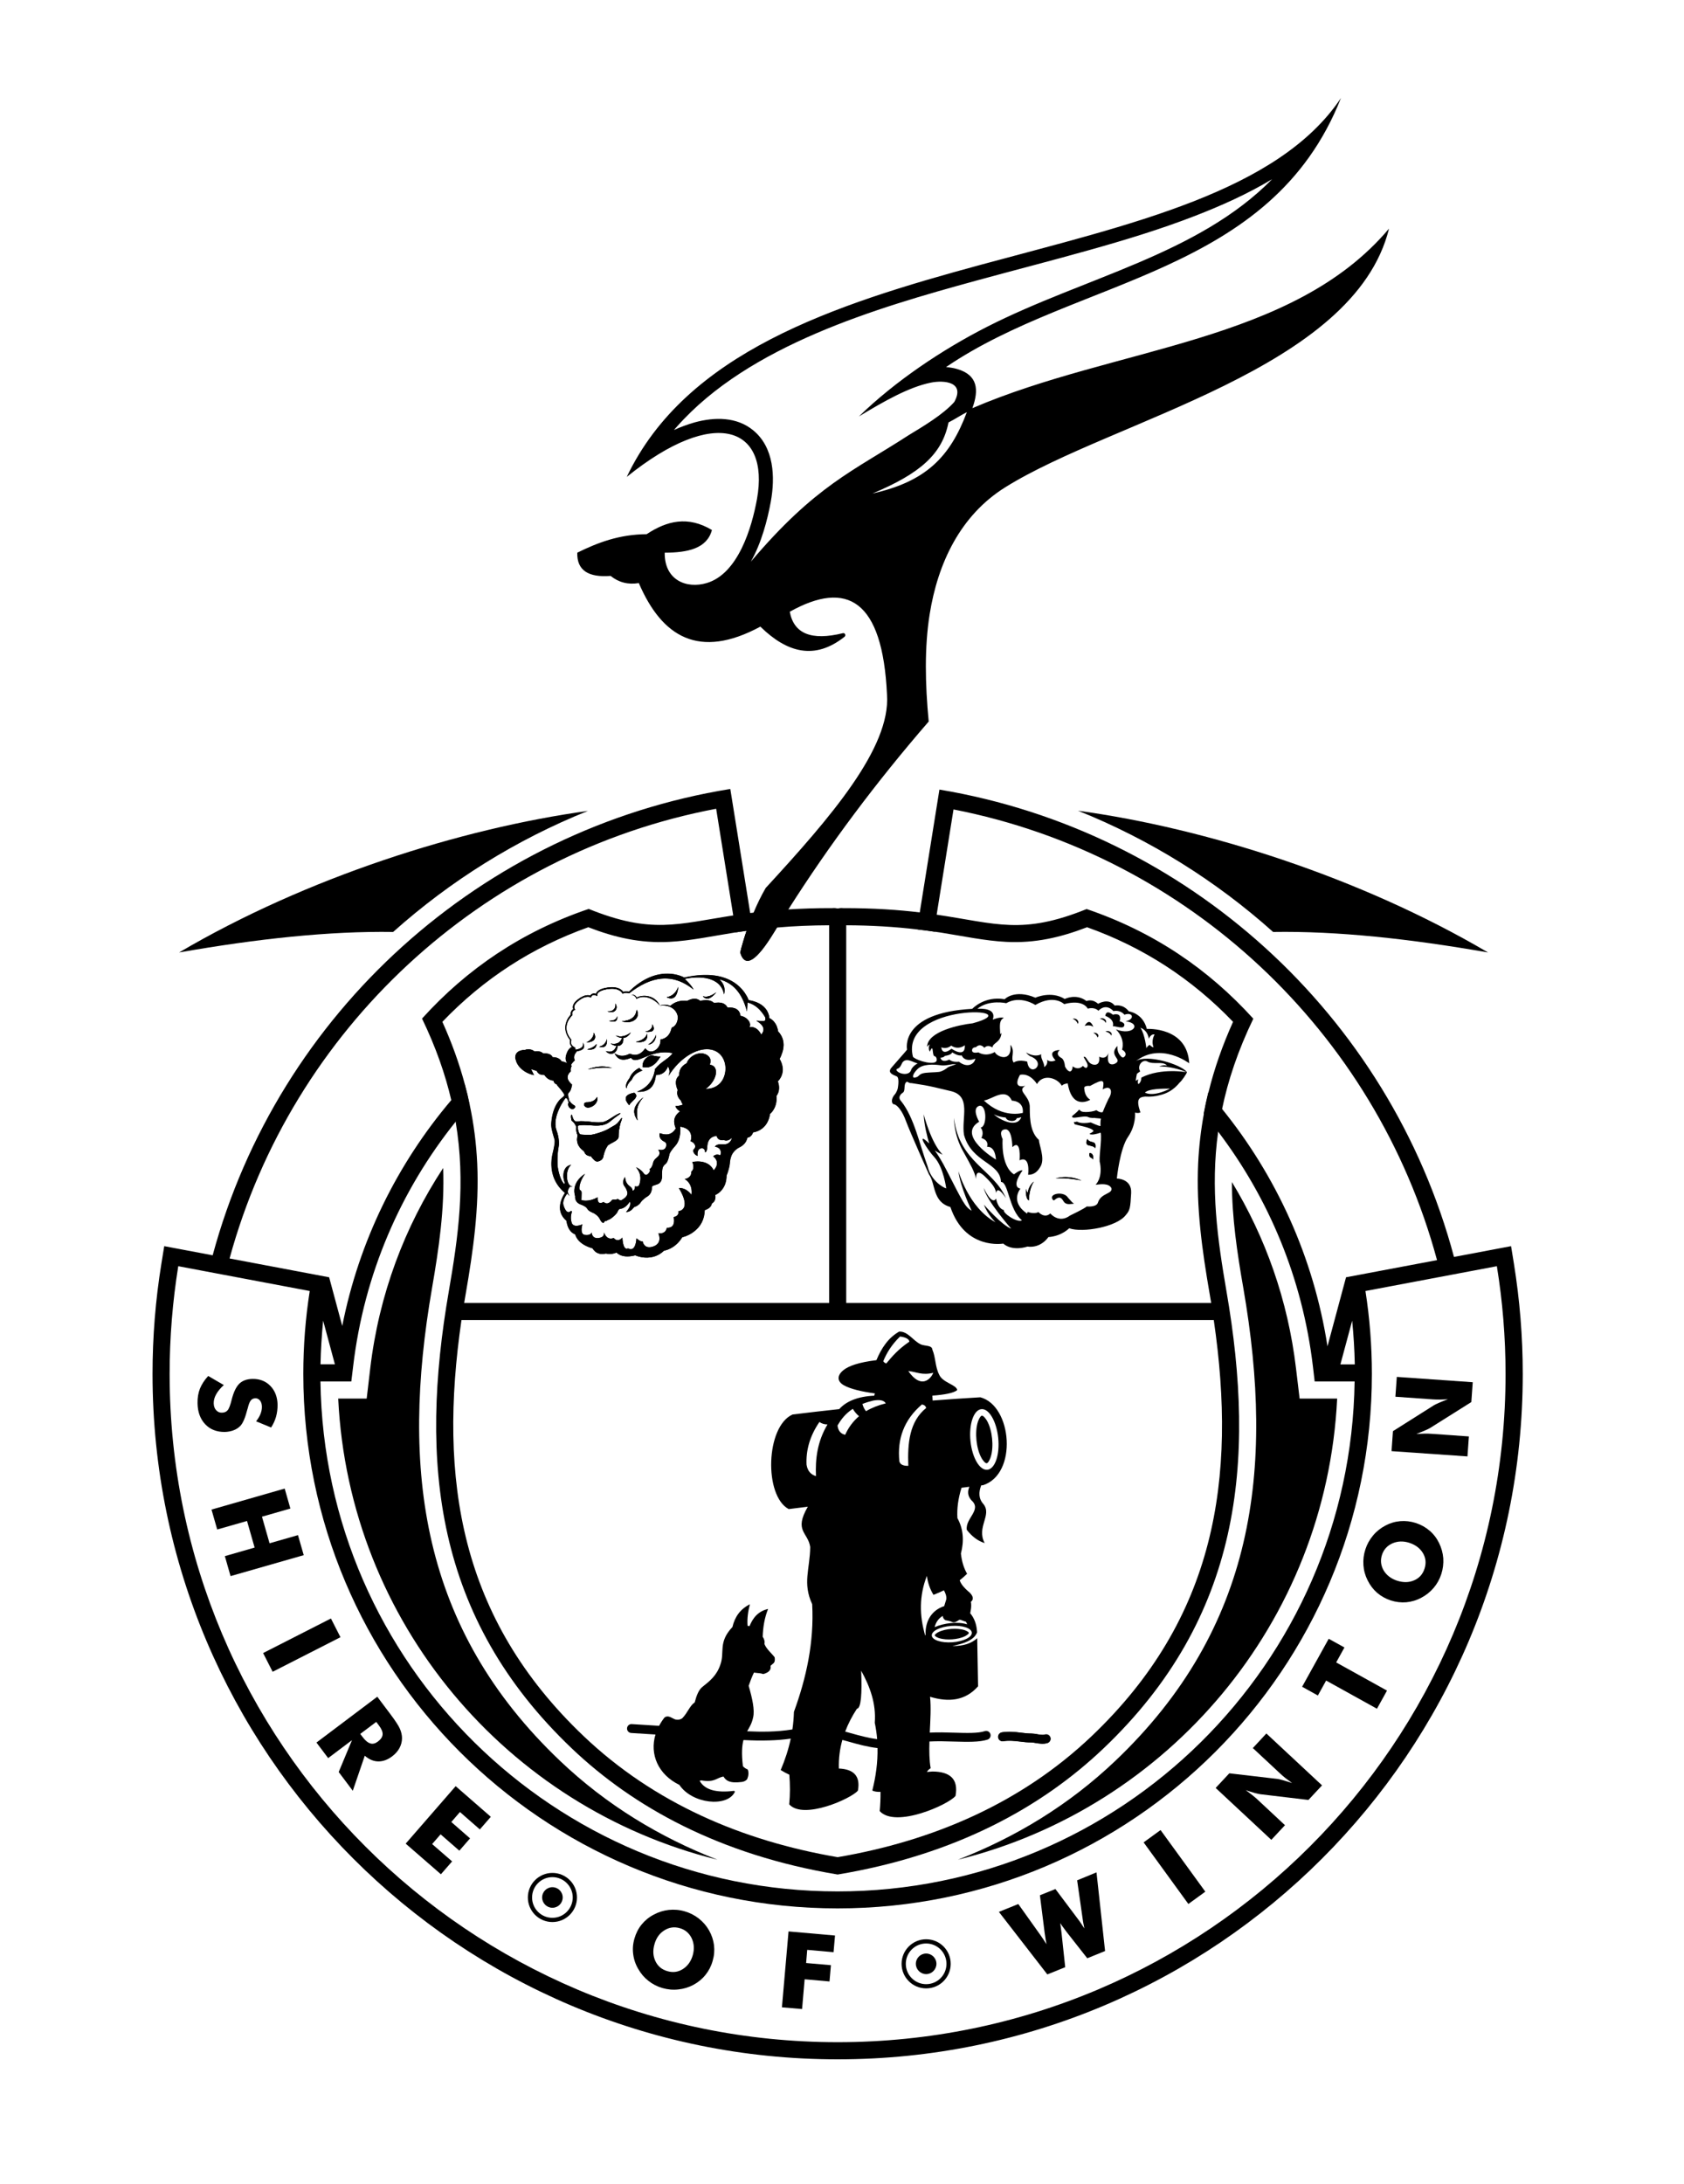 <?xml version="1.0" encoding="UTF-8"?> <svg xmlns="http://www.w3.org/2000/svg" xmlns:xlink="http://www.w3.org/1999/xlink" version="1.1" id="Layer_1" x="0px" y="0px" viewBox="0 0 275 356.5" style="enable-background:new 0 0 275 356.5;" xml:space="preserve"> <style type="text/css"> .st0{fill:none;} .st1{fill-rule:evenodd;clip-rule:evenodd;} </style> <g> <path d="M161.76,237.91c0.32-0.94,0.35-2.1,0.25-3.09c-0.1-0.99-0.37-2.12-0.87-2.96c-0.12-0.19-0.54-0.8-0.8-0.77 c-0.26,0.03-0.55,0.72-0.63,0.94c-0.32,0.94-0.35,2.11-0.25,3.1c0.1,0.98,0.37,2.11,0.87,2.96c0.12,0.2,0.54,0.8,0.8,0.77 C161.4,238.82,161.69,238.13,161.76,237.91z"></path> <path class="st0" d="M140.63,272.73c0.15,3.72,0,6.13-0.7,6.22c-0.77,1.18-1.42,2.41-1.91,3.72c0.31,0.08,0.61,0.17,0.92,0.26 c1.41,0.39,2.85,0.79,4.29,0.98c-0.07-0.88-0.2-1.77-0.39-2.67C143.09,278.1,142.08,275.35,140.63,272.73z"></path> <path class="st0" d="M133.82,232.12c-1.63,2.4-2.2,4.71-2.11,6.98c0.17,1.13,0.77,1.62,1.54,1.87c-0.12-2.79,0.19-5.6,1.88-8.44 C134.64,232.53,134.19,232.41,133.82,232.12z"></path> <path class="st0" d="M154.18,262.18c0.1-0.37,0.22-0.74,0.34-1.11c0.06-0.52-0.13-1.02-0.39-1.47c-0.55,0.27-1.12,0.52-1.7,0.74 c-0.57-0.95-0.93-1.99-1.08-3.1c-1.26,3.23-1.24,6.49-0.26,9.77c0.01-0.07,0.03-0.14,0.06-0.2l-0.01-0.1 c-0.05-1.75,0.68-3.37,2.27-4.21C153.66,262.37,153.91,262.27,154.18,262.18z"></path> <path class="st0" d="M155.51,264.76c-0.33-0.15-0.72-0.24-1.08-0.3l-0.05-0.01l-0.05-0.03c-0.24-0.15-0.34-0.39-0.39-0.66 c-0.7,0.42-1.13,1.08-1.31,1.83c1.49-0.66,3.75-0.94,5.31-0.46c-0.06-0.15-0.13-0.3-0.21-0.44c-0.04,0-0.08,0-0.12-0.02l-0.76-0.27 c-0.06-0.01-0.12-0.02-0.15-0.02c-0.07,0.02-0.32,0.17-0.39,0.21C156.08,264.75,155.78,264.89,155.51,264.76z"></path> <path d="M171.53,283.6c-0.13-0.38-0.54-0.59-0.92-0.46c-0.3,0.1-0.79,0.02-1.24-0.06c-0.33-0.06-0.65-0.11-0.94-0.11 c-0.57,0-1.15-0.06-1.72-0.14c-1.01-0.12-2.01-0.24-3.11-0.05c-0.39,0.07-0.66,0.45-0.59,0.85c0.07,0.39,0.45,0.66,0.85,0.59 c0.89-0.15,1.78-0.05,2.68,0.05c0.62,0.08,1.24,0.15,1.89,0.15c0.19,0,0.44,0.05,0.7,0.09c0.62,0.1,1.28,0.21,1.94,0 C171.44,284.4,171.65,283.98,171.53,283.6z"></path> <path class="st1" d="M91.48,287.46c-22.78-21.64-26.07-47.52-20.93-77.19c1.13-6.53,2.07-12.97,1.82-19.61 c-6.29,9.57-10.49,20.67-11.91,32.71l-0.58,4.93h-4.65c1.77,36.58,27.6,66.78,61.92,75.27C107.72,299.9,99.02,294.63,91.48,287.46z M212.23,228.3l-0.59-4.93c-1.31-11.09-4.98-21.39-10.47-30.42c0.01,5.84,0.86,11.55,1.87,17.32c5.14,29.67,1.84,55.55-20.93,77.19 c-7.54,7.17-16.24,12.44-25.67,16.11c34.32-8.49,60.14-38.69,61.92-75.27H212.23z"></path> <path class="st1" d="M171.06,284.53c-0.65,0.21-1.32,0.1-1.94,0c-0.26-0.05-0.51-0.09-0.7-0.09c-0.65,0-1.27-0.07-1.89-0.15 c-0.9-0.1-1.79-0.21-2.68-0.05c-0.4,0.07-0.78-0.2-0.85-0.59c-0.07-0.4,0.2-0.78,0.59-0.85c1.1-0.19,2.1-0.07,3.11,0.05 c0.57,0.07,1.14,0.14,1.72,0.14c0.3,0,0.61,0.05,0.94,0.11c0.45,0.08,0.94,0.16,1.24,0.06c0.38-0.13,0.79,0.08,0.92,0.46 C171.65,283.98,171.44,284.4,171.06,284.53z"></path> <path class="st1" d="M176.04,132.34c20.81,2.85,46.02,10.82,66.96,23.14c-12.81-2.25-24.65-3.52-35.1-3.35 C198.58,143.79,187.81,137.05,176.04,132.34z"></path> <path class="st1" d="M96.01,132.37c-20.77,2.87-45.89,10.83-66.77,23.11c12.75-2.24,24.55-3.51,34.96-3.35 C73.52,143.8,84.27,137.08,96.01,132.37z"></path> <g> <g> <path d="M103.96,164.82c-0.12,1.23-1.01,1.79-2.43,1.88C103.43,167.29,104.68,165.99,103.96,164.82z M105.83,170.52 c0.84-0.1,1.23-0.68,1.32-1.61C106.87,169.63,106.45,170.19,105.83,170.52z M110.76,161.09c-0.4,1.08-1.08,1.54-1.88,1.7 C109.9,163.27,110.58,162.84,110.76,161.09z M105.69,168.75c-0.26,0.66-0.84,1.13-1.87,1.32 C105.37,170.28,105.79,169.69,105.69,168.75z M106.52,167.2c0.05,0.64-0.34,1.05-1.16,1.21 C106.67,168.55,107.05,168.15,106.52,167.2z M116.97,161.99c-0.91,0.66-1.62,0.83-2.18,0.63 C115.32,163.27,116.04,163.12,116.97,161.99z M104.1,182.89c-0.09-1.18-0.37-2.32,0.98-3.78 C103.09,180.71,103.43,181.84,104.1,182.89z M103.97,162.84c-0.16-0.39-0.52-0.48-0.92-0.48c0.46,0.08,0.77,0.3,0.88,0.71 c1.26-0.81,2.96,0.01,3.83,1.09C107.02,162.52,105.14,162.26,103.97,162.84z M103.56,178.38c-1.74,0.35-1.61,1.11-0.81,2.03 C103.02,179.73,104.57,179.08,103.56,178.38z M103.14,176.27c0.27-0.51,0.46-1.02,1.77-1.53c-0.19-0.12-0.37-0.17-0.5-0.41 c-1,0.53-1.37,1.12-1.62,1.72c-0.57,0.71-0.63,1.21-0.48,1.62C102.39,177.24,102.57,176.8,103.14,176.27z M107.85,172.46 c-0.86,0.06-1.23-0.28-1.71-0.12c-0.65,0.23-1.25,0.88-1.21,1.81C106.01,174.45,106.99,173.95,107.85,172.46z M99.11,169.62 c-0.17,0.65-0.57,1.09-1.27,1.24C98.81,171.12,99.2,170.66,99.11,169.62z M93.2,180.96c0.4,0.24,0.89-0.18,0.67-0.45 c-0.33-0.21-0.7-0.43-0.88-0.86C92.64,180.27,92.76,180.69,93.2,180.96z M97.51,179.07c-0.37,0.66-1.01,0.89-1.77,0.88 c-0.34,0.03-0.43,0.34-0.29,0.57C95.96,181.31,97.87,180.29,97.51,179.07z M93.38,181.98c-0.01-0.02-0.03-0.03-0.05-0.03 c-0.02,0-0.04,0.01-0.05,0.03c-0.08,0.31,0,0.68,0.07,0.93c0.38,0.31,0.63,0.66,0.77,1.06c-0.06,0.52,0.03,0.96,0.21,1.36 c-0.25,0.96,0.01,1.79,0.88,2.47c0.19,0.15,0.18,0.16,0.28,0.37c0.16,0.35,0.53,0.52,1.02,0.58c0.31,0.41,0.55,0.68,0.78,0.79 c0.35,0.18,1.06-0.14,1.21-0.64c0.12-0.66,0.32-1.28,0.7-1.85c0.33-0.45,1.88-0.81,1.81-1.53c0-0.66,0.1-1.36,0.28-2.08 c0.08-0.31,0.31-0.77,0.27-0.95c-0.16,0.05-0.48,0.63-0.79,0.91c-0.43,0.37-0.67,0.41-1.28,0.8c-0.65,0.41-1.55,0.69-2.16,0.87 c-0.35,0.1-0.61,0.17-0.97,0.18c-0.45,0.01-0.87-0.01-1.28-0.03c-0.35-0.02-0.42-0.04-0.57-0.39c-0.13-0.31-0.17-0.67-0.15-1.08 c0.81-0.25,2.03-0.01,3.05-0.02c0.85,0.01,1.61-0.15,2.22-0.68c0.45-0.38,1.08-0.85,1.67-1.26c0.02-0.01,0.03-0.04,0.01-0.06 c-0.01-0.02-0.04-0.03-0.06-0.03c-1.14,0.43-2.03,1.41-3.01,1.5c-1.24,0.14-2.36-0.3-3.99-0.15c-0.23,0.02-0.3,0.03-0.48-0.15 C93.6,182.71,93.47,182.31,93.38,181.98z M198.93,184.71L198.93,184.71c0.17-1.22,0.38-2.45,0.64-3.69 c0.96-4.63,2.58-9.51,5.1-14.73c-7.33-8.09-16.29-14.19-27.22-17.9c-10.53,4.26-14.73,2.36-24.48,0.92 c-0.88-0.13-1.79-0.25-2.77-0.37c-3.4-0.41-7.46-0.71-12.53-0.7c-0.31-0.04-0.59,0-0.87,0.06c-0.28-0.06-0.56-0.1-0.87-0.06 c-2.67-0.01-5.05,0.08-7.21,0.21c-2.09,0.13-3.96,0.32-5.67,0.53h-0.01c-0.18,0.02-0.35,0.04-0.52,0.06 c-0.97,0.12-1.9,0.26-2.77,0.39c-9.14,1.41-13.4,3.07-23.61-1.06c-10.93,3.7-19.9,9.8-27.22,17.9c2.27,4.7,3.8,9.12,4.78,13.33 c0.28,1.19,0.52,2.36,0.71,3.51v0.01c1.68,9.98,0.41,18.83-1.11,27.62c-4.84,27.94-2.39,53.3,20.1,74.69 c10.05,9.55,24.09,17.35,43.39,20.56c19.3-3.21,33.34-11.01,43.39-20.56c22.5-21.39,24.94-46.75,20.1-74.69 C198.85,202.42,197.63,194.05,198.93,184.71z M138.19,151.04c3.96,0.01,7.82,0.23,11.71,0.69c0.94,0.1,1.88,0.23,2.82,0.37 c0.3,0.04,0.6,0.08,0.9,0.13c3.53,0.55,7.14,1.34,10.71,1.52c4.72,0.24,8.87-0.73,13.19-2.39c9.19,3.27,17.12,8.43,23.84,15.44 c-1.7,3.78-3.06,7.6-4.02,11.54c-0.28,1.13-0.52,2.27-0.74,3.43c-0.49,2.66-0.81,5.37-0.94,8.15c-0.33,7.24,0.65,14.19,1.88,21.3 c0.09,0.49,0.17,0.98,0.25,1.47h-59.6V151.04z M72.24,166.8c6.72-7.02,14.65-12.17,23.83-15.44c4.32,1.67,8.47,2.63,13.19,2.39 c3.57-0.18,7.18-0.97,10.71-1.52c0.05-0.01,0.11-0.02,0.16-0.03c0.6-0.09,1.19-0.18,1.79-0.26c-0.34,0.98-0.63,1.98-0.91,2.98 c-0.05,0.19-0.1,0.37-0.15,0.56c0.81,2.74,2.76,1.23,5.48-3.21c0.17-0.28,0.35-0.57,0.53-0.86c2.82-0.25,5.65-0.36,8.53-0.37 v61.65H75.8c0.08-0.48,0.16-0.97,0.25-1.47c1.23-7.11,2.21-14.06,1.88-21.3c-0.15-3.27-0.56-6.45-1.22-9.55 c-0.22-1.1-0.48-2.2-0.78-3.29C75,173.59,73.76,170.17,72.24,166.8z M178.26,283.41c-11.51,10.95-25.94,17.1-41.47,19.75 c-15.53-2.65-29.95-8.8-41.47-19.75c-20.24-19.24-23.75-41.94-19.96-67.93h122.85C202.01,241.46,198.5,264.17,178.26,283.41z M101.61,169.43c-0.4,0.95-1.01,1.05-1.88,0.92c0.34,0.23,0.66,0.36,0.94,0.38c-0.28,0.79-0.81,1.16-1.73,0.85 c0.77,0.88,1.94,0.31,1.89-0.84c0.65-0.01,1.05-0.52,0.94-1.31c0.5-0.03,0.9-0.35,1.25-0.88c-0.82,0.6-1.65,0.82-2.48,0.47 C100.93,169.29,101.29,169.42,101.61,169.43z M87.18,175.5c-0.16-0.32-0.32-0.65-0.48-0.98c0.31,0.1,0.63,0.19,0.94,0.3 c0.18,0.41,0.53,0.68,1.24,0.65c0.33,0.5,0.78,0.87,1.49,0.93c0.05,0.29,0.22,0.53,0.63,0.67l-0.06,0.06l0.14,0.16 c0.23,0.25,0.45,0.52,0.65,0.78c0.13,0.17,0.26,0.35,0.37,0.53c0.1,0.17,0.03,0.28-0.1,0.4c-0.11,0.1-0.23,0.19-0.34,0.28 c-0.17,0.14-0.32,0.28-0.45,0.46c-0.71,0.92-1.05,2.13-1.17,3.27c-0.06,0.51-0.05,0.89,0.06,1.39c0.1,0.44,0.22,0.87,0.35,1.3 c0.05,0.17,0.12,0.35,0.12,0.54c0.01,0.22-0.01,0.45-0.05,0.66c-0.06,0.41-0.15,0.82-0.25,1.22c-0.28,1.08-0.33,2.25-0.08,3.34 c0.3,1.32,1.02,2.41,2.05,3.27c-0.06,0.09-0.12,0.19-0.17,0.28c-0.22,0.36-0.39,0.76-0.51,1.17c-0.34,1.21-0.04,2.28,0.92,3.09 c0.04,0.3,0.13,0.65,0.23,0.92c0.23,0.59,0.61,1.09,1.21,1.31c0.01,0.05,0.03,0.1,0.05,0.15c0.08,0.24,0.21,0.47,0.36,0.67 c0.58,0.76,1.52,1.2,2.43,1.46c0.1,0.2,0.28,0.4,0.44,0.54c0.5,0.4,1.12,0.45,1.72,0.3c0.18,0.05,0.39,0.06,0.57,0.07 c0.4,0.01,0.8-0.06,1.16-0.23c0.17,0.17,0.41,0.32,0.61,0.41c0.76,0.34,1.67,0.25,2.45,0.05c0.13,0.05,0.26,0.1,0.39,0.14 c0.37,0.12,0.77,0.19,1.16,0.22c1.19,0.08,2.28-0.28,3.15-1.12c0.08-0.01,0.17-0.03,0.25-0.06c0.27-0.07,0.54-0.17,0.78-0.3 c0.82-0.41,1.47-1.05,1.94-1.83c0.17-0.04,0.34-0.1,0.5-0.15c0.45-0.17,0.9-0.39,1.29-0.68c1.23-0.87,1.85-2.12,1.89-3.6 c0.16-0.05,0.33-0.12,0.46-0.19c0.36-0.19,0.63-0.48,0.69-0.88c0.12-0.08,0.25-0.18,0.33-0.28c0.26-0.32,0.3-0.72,0.23-1.12 c0.05-0.02,0.09-0.05,0.14-0.06c0.26-0.14,0.5-0.31,0.7-0.51c0.72-0.7,1.01-1.63,1.01-2.61c0.08-0.18,0.15-0.37,0.21-0.56 c0.14-0.43,0.26-0.89,0.32-1.35c0.01-0.05,0.01-0.11,0.01-0.16c0.03-0.36,0.1-0.74,0.23-1.08c0.04-0.12,0.1-0.26,0.17-0.37v-0.01 c0.08-0.14,0.2-0.28,0.3-0.4c0.23-0.26,0.52-0.5,0.83-0.65c0.33-0.15,0.63-0.37,0.87-0.65c0.09-0.1,0.19-0.24,0.25-0.36 c0.09-0.17,0.17-0.39,0.22-0.59c0.1-0.02,0.21-0.05,0.29-0.09c0.33-0.15,0.52-0.44,0.63-0.77c0.08-0.01,0.17-0.03,0.25-0.05 c0.32-0.08,0.64-0.2,0.92-0.37c0.96-0.57,1.44-1.53,1.6-2.61c0.23-0.18,0.45-0.46,0.58-0.69c0.41-0.67,0.54-1.45,0.46-2.22 c0.14-0.17,0.25-0.42,0.32-0.61c0.19-0.59,0.12-1.21-0.08-1.79c0.05-0.05,0.1-0.11,0.15-0.16c0.19-0.23,0.35-0.5,0.46-0.78 c0.37-0.94,0.15-1.88-0.33-2.73c0.06-0.1,0.12-0.21,0.17-0.31c0.18-0.35,0.32-0.72,0.41-1.1c0.27-1.16,0.01-2.21-0.8-3.07 c-0.03-0.27-0.12-0.59-0.21-0.82c-0.25-0.59-0.65-1.06-1.22-1.34c0-0.09-0.02-0.19-0.03-0.27c-0.06-0.34-0.19-0.66-0.36-0.95 c-0.64-1.05-1.83-1.52-2.98-1.7c-0.02-0.04-0.03-0.08-0.05-0.12c-0.09-0.23-0.19-0.44-0.32-0.65c-0.4-0.7-0.94-1.31-1.57-1.8 c-2.41-1.88-5.74-1.76-8.57-1.12c-0.21-0.12-0.46-0.21-0.68-0.29c-0.65-0.22-1.33-0.34-2.01-0.34c-2.47-0.04-4.64,1.26-6.35,2.94 c-0.1-0.02-0.2-0.03-0.29-0.04c-0.21-0.02-0.43,0-0.63,0.06c-0.12-0.15-0.27-0.29-0.41-0.38c-0.6-0.4-1.41-0.41-2.1-0.32 c-0.56,0.08-1.41,0.26-1.79,0.74c-0.07,0.08-0.12,0.19-0.15,0.29c-0.15-0.05-0.32-0.06-0.46-0.04c-0.21,0.03-0.37,0.15-0.47,0.32 c-0.12-0.03-0.25-0.05-0.35-0.06c-0.57-0.01-1.14,0.3-1.59,0.63c-0.41,0.3-0.9,0.76-0.9,1.31c0,0.1,0.02,0.22,0.06,0.32 c-0.05,0.04-0.1,0.08-0.14,0.12c-0.23,0.21-0.3,0.5-0.26,0.79c-0.07,0.08-0.15,0.17-0.21,0.25c-0.16,0.21-0.31,0.43-0.42,0.67 c-0.04,0.08-0.07,0.16-0.1,0.25c-0.4,1.08-0.09,2.11,0.6,2.98c-0.04,0.15-0.05,0.32-0.03,0.45c0.03,0.28,0.15,0.5,0.33,0.66 c-0.38,0.19-0.64,0.54-0.8,0.93c-0.23,0.55-0.37,1.21,0.02,1.7c0,0.01-0.01,0.02-0.01,0.03c-0.22-0.13-0.52-0.23-0.88-0.28 c-0.3-0.45-0.77-0.7-1.48-0.69c-0.2-0.45-0.72-0.66-1.55-0.62c-0.32-0.3-0.78-0.41-1.39-0.32c-0.38-0.28-0.76-0.38-1.14-0.34 c-0.15,0.02-0.32,0.06-0.48,0.12c-1.21,0.01-1.65,0.71-1.47,1.54C84.38,173.96,85.49,175.16,87.18,175.5z M92.72,179.89 c0.5-0.46-0.24-1.06,0.14-1.51c0.35-0.3,0.45-0.81,0.56-1.32c-0.77-0.67-1.09-1.39-0.21-2.18c-0.06-0.31-0.01-0.6,0.14-0.87 c-0.04-0.06-0.08-0.11-0.11-0.17c0.17-0.31,0.39-0.55,0.63-0.75c-0.26-0.46-0.14-0.95,0.35-1.49c1.14-0.17,1.4-0.66,0.96-1.43 c0.17,0.59-0.15,1.01-1.19,1.19c-0.03-0.12-0.05-0.25-0.08-0.37c-0.98-0.39-0.6-1.25-0.6-1.25c-1.25-1.46-0.8-2.73-0.35-3.43 c0,0,0.01-0.01,0.01-0.01c0.24-0.36,0.47-0.57,0.47-0.57c-0.19-0.69,0.47-0.9,0.47-0.9s-0.65-0.59,0.65-1.54 c1.29-0.96,1.93-0.45,1.93-0.45c0.21-0.76,1.03-0.24,1.03-0.24c-0.03-0.09-0.25-0.86,1.76-1.15c0.9-0.13,1.47,0.01,1.82,0.21 c0,0,0,0,0.01,0c0.43,0.24,0.55,0.56,0.55,0.56c0.44-0.27,1.08-0.07,1.08-0.07c3.49-2.73,7-3.45,10.51-0.61 c-0.23-0.52-0.74-1.1-1.44-1.74c2.32-0.53,5.87-0.42,6.42,2.52c0.18-0.77,0.15-1.57-0.75-2.45c2.08,0.54,3.69,2.07,4.49,5.24 l0.1-1.47c1.28,0.33,2.17,1.22,2.87,2.39c0.27,0.97-0.56,0.57-1.43,0.59c1.08,0.65,1.54,1.37,0.81,2.25 c0.01,0.03,0.01,0.05,0.02,0.07c-0.49-0.99-1.16-1.37-1.95-1.3c0.37-0.66-0.41-1.66-1.47-1.82c-0.14-1.02-0.86-1.43-2.12-1.36 c-0.39-0.76-1.17-0.92-2.2-0.74c-0.57-0.57-1.46-0.48-2.28-0.36c-0.62-0.52-1.33-0.37-2.1,0.01c-1.14-0.12-2.05,0.18-2.78,0.83 c-0.49-0.23-1.05-0.28-1.7-0.05c1.14-0.18,2.66,0.29,2.94,1.77l0.01,0.26c-0.06,0.65-0.35,1.36-1.01,1.57 c-0.23,1.15-0.86,1.77-1.83,1.94c0.15,1.4-1.53,2.72-2.48,1.43c-0.69,1.01-1.54,1.3-2.53,0.88c-1.13,0.59-1.85,0.33-2.5-0.06 c0.45,0.81,1.05,1.43,2.7,0.73c0.94,1.36,3.18-1.55,6.79-0.76c-0.56,0.9-1.81,1.3-2.87,2.59c-0.26,1.97-1.36,3.09-2.93,3.71 c1.7,0.11,2.87-0.59,3.07-2.73c0.94,0,1.61-0.46,1.99-1.41c0.22,0.43,0.37,0.89,0.06,1.57c2.03-3.23,5.01-4.78,7.08-4.29 c2.05,0.48,2.69,2.8,1.94,4.57c-0.5,1.16-1.57,1.83-2.94,1.83c1.87-1.38,2.2-3.54,0.92-3.9c-0.02-0.01-0.17-0.06-0.25-0.08 c0.39-0.9-0.15-1.63-1.12-1.81c-0.03-0.01-0.05-0.01-0.07-0.01c-1.22-0.11-2.28,0.72-2.58,1.6c-1.05,0.57-1.23,1.27-1.23,2.01 c-0.62,0.5-0.69,1.3-0.24,2.38c-0.18,0.51-0.08,1.13,0.55,1.74c0.06,0.24,0.17,0.45,0.31,0.63c-0.46,0.18-0.87,0.23-1.23,0.23 c0.1,0.34,0.34,0.63,0.76,0.87c-1.15,0.85-1.1,1.8-0.7,2.79c-0.62,1.05-1.53,1.17-2.6,0.77c0,0-0.14,0.24,0.01,0.68 c0.14,0.45,0.74,0.72,0.74,0.72s0.52,0.2,0.23,0.89c-0.27,0.66-1.12,0.42-1.23,0.39c0.44,0.71,0.08,1.05-0.34,1.39 c-0.42,0.34-0.49,0.7-0.49,0.7c-0.2,0.97-0.6,1.09-0.6,1.09c0.08,0.12,0.17,0.39-0.25,0.79c-0.41,0.4-0.68-0.07-0.68-0.07 c-0.54-0.73-1.2-0.98-1.28-1.01c1.02,1.19,0.71,2.25,0.55,2.79c-0.15,0.54-0.73,0.3-0.73,0.3c0.06,0.63-0.35,0.76-0.35,0.76 c-0.15-0.7-0.46-0.61-0.85-1.09c-0.4-0.47-0.41-1.19-0.41-1.19c-0.46,0.61-0.32,1.28-0.08,1.54c0.23,0.26,0.39,0.74,0.39,0.74 c0.36,0.89-0.66,1.35-0.82,1.47c-0.15,0.12-0.39,0.07-0.54-0.07c-0.14-0.14-0.36,0-0.36,0s-0.09,0.06-0.39,0.02 c-0.3-0.05-0.42,0.17-0.42,0.17c-0.7,0.87-1.28,0.22-1.28,0.22c-1.17,0.65-0.97-0.77-0.97-0.77c-1.57,0.88-2.66,0.46-2.66,0.46 s0.01-0.74,0.03-1.16c0.02-0.43-0.32-0.5-0.32-0.5c-0.22-1.07,0.77-2.48,0.88-2.63c-2.44,1.59-1.61,3.65-1.61,3.65 s-0.17,0.97,0.9,1.36c1.06,0.39,1.02,0.69,1.23,0.91c0.22,0.22,0.77,0.46,0.92,0.52c0.15,0.06,0.76,0.46,1.01,1.01 c0.25,0.55,0.57,0.59,0.57,0.59c0.05-0.14,0.12-0.17,0.22-0.29c0.1-0.12,0.28-0.05,0.28-0.05s0-0.08,0.31-0.19 c0.3-0.11,0.55-0.32,0.55-0.32s0.8-0.6,0.96-1.05c0.16-0.46,0.5-0.44,0.5-0.44c0.88-0.11,1.48-1.18,1.48-1.18 c0.37,0.72-0.62,1.71-0.62,1.71c0.5,0.04,0.94-0.33,1.17-0.63c0.23-0.3,0.41-0.26,0.41-0.26s0.54-0.23,0.81-0.67 c0.27-0.45,0.96-0.89,0.96-0.89c0.9-0.48,0.84-1.31,0.89-1.59c0.05-0.28,0.05-0.18,0.92-0.5c0.86-0.32,0.71-1.48,0.71-1.48 c0.01-0.93,0.1-1.16,0.1-1.16s0.07-0.36,0.48-0.66c0.41-0.3,0.61-1.46,0.61-1.46s-0.04-0.37,0.98-1.5 c1.03-1.13,0.81-3.13,0.81-3.13c2.44,0.38,1.69,2.39,1.69,2.39s0.45,0.11,0.68,0.54c0.23,0.42-0.1,0.71-0.1,0.71 s-0.29,0.17-0.06,0.61c0.23,0.43,0.63,0.53,0.63,0.53s-0.19-1.09,0.54-1.23c0.72-0.14,0.68,0.66,0.68,0.66 c0.37-0.08,0.36-1.05,0.36-1.05c0.12-1.69,1.53-1.63,1.53-1.63c0.21,0.89,1.17,0.66,1.17,0.66c0.75,0.31,1.32-0.39,1.32-0.39 c-0.04,0.3-0.34,1.18-1.47,1.09c-1.13-0.1-1.3,0.38-1.3,0.38c1.36,0.23,0.87,1.43,0.87,1.43c-0.68-0.37-1.15,0.15-1.15,0.15 c1.34,1.09,0.07,2.29,0.07,2.29c-0.93-1.97-3.49-1.36-3.49-1.36c0.49,1.15-0.16,1.57-0.16,1.57c0.06,1.09-1.08,1.2-1.08,1.2 c1.47,0.92,1.1,2.58,1.1,2.58c-0.96-1.27-2.05-1.1-2.05-1.1c2.19,3.65-0.08,3.78-0.08,3.78c0.13,0.86-0.77,0.95-0.77,0.95 c0.38,2-1.11,1.74-1.11,1.74c-0.24,1.16-1.39,0.92-1.39,0.92s0.76,1.58-0.81,2.14c-1.57,0.56-1.76-0.83-1.76-0.83 c-0.37,0.1-1.01-0.5-1.01-0.5c-0.18,2.5-1.37,1.64-1.37,1.64c-0.88,0.47-0.93-1.76-0.93-1.76c-0.81,0.92-1.42,0.07-1.42,0.07 c-1.06,0.43-1.5-0.66-1.59-0.9c0.03,0.17,0.1,0.78-0.87,0.91c-1.13,0.15-1.14-0.91-1.14-0.91s-0.11,0.52-1.07,0.41 c-0.96-0.1-0.44-1.74-0.44-1.74s-1.45,0.7-1.76-0.28c-0.31-0.97,0.07-1.81,0.07-1.81c-0.08,0-0.14-0.12-0.14-0.12 c-0.55,0.53-0.94,0.06-1.25-0.86c-0.3-0.92,0.63-1.97,0.63-1.97c0.14,0.28,0.36,0.39,0.36,0.39c-0.7-0.81,0.1-1.51,0.1-1.51 c0.19,0.07,0.4,0,0.4,0c-1.01,0.06-1.37-2.63-0.23-3.57c-1.85,0.34-1.21,2.94-1.01,2.94c-0.11,0.1-0.14,0.22-0.14,0.22 c-0.87-0.9-1.09-3.05-1.09-3.05s-0.08-1.75,0.17-2.99c0.25-1.24-0.35-2.77-0.35-2.77c-0.79-2.3,1.48-5.23,1.48-5.23 C92.61,179.25,92.76,179.43,92.72,179.89z M99.45,166.64c0.87,0.26,1.44,0.15,1.34-0.78 C100.72,166.41,100.23,166.64,99.45,166.64z M96.98,168.59c-0.05,0.64-0.41,1.18-1.22,1.59 C96.98,170.07,97.5,169.59,96.98,168.59z M100.49,163.82c0.16,0.86-0.54,1.39-1.3,1.26 C100.35,165.59,101.05,164.64,100.49,163.82z M95.89,171.3c0.87,0.12,1.48-0.06,1.52-0.88C97.07,170.86,96.55,171.13,95.89,171.3 z M99.96,174.32c-1.54-0.42-2.79-0.2-3.96,0.24C97.22,174.33,98.48,174.18,99.96,174.32z"></path> </g> </g> <path class="st1" d="M93.2,180.96c-0.44-0.28-0.56-0.7-0.21-1.31c0.17,0.43,0.55,0.65,0.88,0.86 C94.09,180.78,93.6,181.2,93.2,180.96z"></path> <path class="st1" d="M97.42,170.42c-0.05,0.81-0.65,0.99-1.52,0.88C96.55,171.13,97.07,170.86,97.42,170.42z"></path> <path class="st1" d="M95.76,170.18c0.81-0.41,1.17-0.96,1.22-1.59C97.5,169.59,96.98,170.07,95.76,170.18z"></path> <path class="st1" d="M95.45,180.51c-0.14-0.23-0.05-0.54,0.29-0.57c0.77,0.01,1.4-0.21,1.77-0.88 C97.87,180.29,95.96,181.31,95.45,180.51z"></path> <path class="st1" d="M97.84,170.86c0.7-0.15,1.1-0.59,1.27-1.24C99.2,170.66,98.81,171.12,97.84,170.86z"></path> <path class="st1" d="M96,174.56c1.16-0.44,2.42-0.66,3.96-0.24C98.48,174.18,97.22,174.33,96,174.56z"></path> <path class="st1" d="M99.19,165.08c0.76,0.14,1.46-0.4,1.3-1.26C101.05,164.64,100.35,165.59,99.19,165.08z"></path> <path class="st1" d="M100.79,165.86c0.1,0.93-0.47,1.04-1.34,0.78C100.23,166.64,100.72,166.41,100.79,165.86z"></path> <path class="st1" d="M98.24,183.21c0.99-0.09,1.88-1.07,3.01-1.5c0.02-0.01,0.05,0.01,0.06,0.03c0.01,0.02,0.01,0.05-0.01,0.06 c-0.58,0.41-1.22,0.88-1.67,1.26c-0.61,0.52-1.37,0.69-2.22,0.68c-1.02,0.01-2.25-0.23-3.05,0.02c-0.02,0.41,0.02,0.77,0.15,1.08 c0.15,0.35,0.21,0.37,0.57,0.39c0.41,0.03,0.83,0.05,1.28,0.03c0.36-0.01,0.63-0.08,0.97-0.18c0.61-0.18,1.5-0.46,2.16-0.87 c0.61-0.39,0.85-0.43,1.28-0.8c0.32-0.28,0.63-0.86,0.79-0.91c0.04,0.18-0.19,0.64-0.27,0.95c-0.18,0.73-0.28,1.43-0.28,2.08 c0.08,0.72-1.48,1.08-1.81,1.53c-0.38,0.57-0.58,1.19-0.7,1.85c-0.15,0.5-0.86,0.82-1.21,0.64c-0.23-0.12-0.47-0.39-0.78-0.79 c-0.49-0.06-0.86-0.23-1.02-0.58c-0.1-0.21-0.08-0.23-0.28-0.37c-0.88-0.68-1.14-1.5-0.88-2.47c-0.18-0.4-0.28-0.84-0.21-1.36 c-0.14-0.4-0.39-0.76-0.77-1.06c-0.07-0.25-0.15-0.62-0.07-0.93c0.01-0.02,0.03-0.03,0.05-0.03s0.04,0.01,0.05,0.03 c0.1,0.34,0.23,0.74,0.4,0.92c0.17,0.18,0.25,0.17,0.48,0.15C95.89,182.91,97,183.35,98.24,183.21z"></path> <path class="st1" d="M103.01,168.55c-0.34,0.52-0.74,0.85-1.25,0.88c0.12,0.79-0.28,1.3-0.94,1.31c0.05,1.15-1.12,1.72-1.89,0.84 c0.92,0.3,1.45-0.06,1.73-0.85c-0.28-0.03-0.6-0.15-0.94-0.38c0.87,0.13,1.48,0.03,1.88-0.92c-0.32-0.01-0.68-0.14-1.08-0.41 C101.36,169.37,102.19,169.15,103.01,168.55z"></path> <path class="st1" d="M102.75,180.41c-0.8-0.92-0.92-1.68,0.81-2.03C104.57,179.08,103.02,179.73,102.75,180.41z"></path> <path class="st1" d="M105.08,179.11c-1.36,1.45-1.07,2.59-0.98,3.78C103.43,181.84,103.09,180.71,105.08,179.11z"></path> <path class="st1" d="M101.53,166.71c1.42-0.1,2.32-0.65,2.43-1.88C104.68,165.99,103.43,167.29,101.53,166.71z"></path> <path class="st1" d="M102.31,177.66c-0.15-0.41-0.09-0.91,0.48-1.62c0.25-0.6,0.62-1.19,1.62-1.72c0.14,0.24,0.31,0.3,0.5,0.41 c-1.31,0.51-1.5,1.02-1.77,1.53C102.57,176.8,102.39,177.24,102.31,177.66z"></path> <path class="st1" d="M107.76,164.15c-0.86-1.08-2.56-1.9-3.83-1.09c-0.11-0.41-0.43-0.63-0.88-0.71c0.41,0.01,0.76,0.1,0.92,0.48 C105.14,162.26,107.02,162.52,107.76,164.15z"></path> <path class="st1" d="M103.82,170.07c1.03-0.19,1.61-0.66,1.87-1.32C105.79,169.69,105.37,170.28,103.82,170.07z"></path> <path class="st1" d="M107.15,168.91c-0.08,0.92-0.48,1.51-1.32,1.61C106.45,170.19,106.87,169.63,107.15,168.91z"></path> <path class="st1" d="M105.37,168.41c0.82-0.17,1.2-0.57,1.16-1.21C107.05,168.15,106.67,168.55,105.37,168.41z"></path> <path class="st1" d="M104.92,174.16c-0.03-0.92,0.56-1.58,1.21-1.81c0.48-0.17,0.85,0.18,1.71,0.12 C106.99,173.95,106.01,174.45,104.92,174.16z"></path> <path class="st1" d="M110.76,161.09c-0.18,1.75-0.86,2.17-1.88,1.7C109.68,162.63,110.36,162.18,110.76,161.09z"></path> <path class="st1" d="M116.97,161.99c-0.93,1.13-1.65,1.28-2.18,0.63C115.35,162.82,116.06,162.65,116.97,161.99z"></path> <path class="st1" d="M127.85,171.4c0.27-1.16,0.01-2.21-0.8-3.07c-0.03-0.27-0.12-0.59-0.21-0.82c-0.25-0.59-0.65-1.06-1.22-1.34 c0-0.09-0.02-0.19-0.03-0.27c-0.06-0.34-0.19-0.66-0.36-0.95c-0.64-1.05-1.83-1.52-2.98-1.7c-0.02-0.04-0.03-0.08-0.05-0.12 c-0.09-0.23-0.19-0.44-0.32-0.65c-0.4-0.7-0.94-1.31-1.57-1.8c-2.41-1.88-5.74-1.76-8.57-1.12c-0.21-0.12-0.46-0.21-0.68-0.29 c-0.65-0.22-1.33-0.34-2.01-0.34c-2.47-0.04-4.64,1.26-6.35,2.94c-0.1-0.02-0.2-0.03-0.29-0.04c-0.21-0.02-0.43,0-0.63,0.06 c-0.12-0.15-0.27-0.29-0.41-0.38c-0.6-0.4-1.41-0.41-2.1-0.32c-0.56,0.08-1.41,0.26-1.79,0.74c-0.07,0.08-0.12,0.19-0.15,0.29 c-0.15-0.05-0.32-0.06-0.46-0.04c-0.21,0.03-0.37,0.15-0.47,0.32c-0.12-0.03-0.25-0.05-0.35-0.06c-0.57-0.01-1.14,0.3-1.59,0.63 c-0.41,0.3-0.9,0.76-0.9,1.31c0,0.1,0.02,0.22,0.06,0.32c-0.05,0.04-0.1,0.08-0.14,0.12c-0.23,0.21-0.3,0.5-0.26,0.79 c-0.07,0.08-0.15,0.17-0.21,0.25c-0.16,0.21-0.31,0.43-0.42,0.67c-0.04,0.08-0.07,0.16-0.1,0.25c-0.4,1.08-0.09,2.11,0.6,2.98 c-0.04,0.15-0.05,0.32-0.03,0.45c0.03,0.28,0.15,0.5,0.33,0.66c-0.38,0.19-0.64,0.54-0.8,0.93c-0.23,0.55-0.37,1.21,0.02,1.7 c0,0.01-0.01,0.02-0.01,0.03c-0.22-0.13-0.52-0.23-0.88-0.28c-0.3-0.45-0.77-0.7-1.48-0.69c-0.2-0.45-0.72-0.66-1.55-0.62 c-0.32-0.3-0.78-0.41-1.39-0.32c-0.38-0.28-0.76-0.38-1.14-0.34c-0.15,0.02-0.32,0.06-0.48,0.12c-1.21,0.01-1.65,0.71-1.47,1.54 c0.21,1.01,1.32,2.21,3.01,2.56c-0.16-0.32-0.32-0.65-0.48-0.98c0.31,0.1,0.63,0.19,0.94,0.3c0.18,0.41,0.53,0.68,1.24,0.65 c0.33,0.5,0.78,0.87,1.49,0.93c0.05,0.29,0.22,0.53,0.63,0.67l-0.06,0.06l0.14,0.16c0.23,0.25,0.45,0.52,0.65,0.78 c0.13,0.17,0.26,0.35,0.37,0.53c0.1,0.17,0.03,0.28-0.1,0.4c-0.11,0.1-0.23,0.19-0.34,0.28c-0.17,0.14-0.32,0.28-0.45,0.46 c-0.71,0.92-1.05,2.13-1.17,3.27c-0.06,0.51-0.05,0.89,0.06,1.39c0.1,0.44,0.22,0.87,0.35,1.3c0.05,0.17,0.12,0.35,0.12,0.54 c0.01,0.22-0.01,0.45-0.05,0.66c-0.06,0.41-0.15,0.82-0.25,1.22c-0.28,1.08-0.33,2.25-0.08,3.34c0.3,1.32,1.02,2.41,2.05,3.27 c-0.06,0.09-0.12,0.19-0.17,0.28c-0.22,0.36-0.39,0.76-0.51,1.17c-0.34,1.21-0.04,2.28,0.92,3.09c0.04,0.3,0.13,0.65,0.23,0.92 c0.23,0.59,0.61,1.09,1.21,1.31c0.01,0.05,0.03,0.1,0.05,0.15c0.08,0.24,0.21,0.47,0.36,0.67c0.58,0.76,1.52,1.2,2.43,1.46 c0.1,0.2,0.28,0.4,0.44,0.54c0.5,0.4,1.12,0.45,1.72,0.3c0.18,0.05,0.39,0.06,0.57,0.07c0.4,0.01,0.8-0.06,1.16-0.23 c0.17,0.17,0.41,0.32,0.61,0.41c0.76,0.34,1.67,0.25,2.45,0.05c0.13,0.05,0.26,0.1,0.39,0.14c0.37,0.12,0.77,0.19,1.16,0.22 c1.19,0.08,2.28-0.28,3.15-1.12c0.08-0.01,0.17-0.03,0.25-0.06c0.27-0.07,0.54-0.17,0.78-0.3c0.82-0.41,1.47-1.05,1.94-1.83 c0.17-0.04,0.34-0.1,0.5-0.15c0.45-0.17,0.9-0.39,1.29-0.68c1.23-0.87,1.85-2.12,1.89-3.6c0.16-0.05,0.33-0.12,0.46-0.19 c0.36-0.19,0.63-0.48,0.69-0.88c0.12-0.08,0.25-0.18,0.33-0.28c0.26-0.32,0.3-0.72,0.23-1.12c0.05-0.02,0.09-0.05,0.14-0.06 c0.26-0.14,0.5-0.31,0.7-0.51c0.72-0.7,1.01-1.63,1.01-2.61c0.08-0.18,0.15-0.37,0.21-0.56c0.14-0.43,0.26-0.89,0.32-1.35 c0.01-0.05,0.01-0.11,0.01-0.16c0.03-0.36,0.1-0.74,0.23-1.08c0.04-0.12,0.1-0.26,0.17-0.37v-0.01c0.08-0.14,0.2-0.28,0.3-0.4 c0.23-0.26,0.52-0.5,0.83-0.65c0.33-0.15,0.63-0.37,0.87-0.65c0.09-0.1,0.19-0.24,0.25-0.36c0.09-0.17,0.17-0.39,0.22-0.59 c0.1-0.02,0.21-0.05,0.29-0.09c0.33-0.15,0.52-0.44,0.63-0.77c0.08-0.01,0.17-0.03,0.25-0.05c0.32-0.08,0.64-0.2,0.92-0.37 c0.96-0.57,1.44-1.53,1.6-2.61c0.23-0.18,0.45-0.46,0.58-0.69c0.41-0.67,0.54-1.45,0.46-2.22c0.14-0.17,0.25-0.42,0.32-0.61 c0.19-0.59,0.12-1.21-0.08-1.79c0.05-0.05,0.1-0.11,0.15-0.16c0.19-0.23,0.35-0.5,0.46-0.78c0.37-0.94,0.15-1.88-0.33-2.73 c0.06-0.1,0.12-0.21,0.17-0.31C127.61,172.15,127.76,171.78,127.85,171.4z M123.52,166.63c1.08,0.65,1.54,1.37,0.81,2.25 c0.01,0.03,0.01,0.05,0.02,0.07c-0.49-0.99-1.16-1.37-1.95-1.3c0.37-0.66-0.41-1.66-1.47-1.82c-0.14-1.02-0.86-1.43-2.12-1.36 c-0.39-0.76-1.17-0.92-2.2-0.74c-0.57-0.57-1.46-0.48-2.28-0.36c-0.62-0.52-1.33-0.37-2.1,0.01c-1.14-0.12-2.05,0.18-2.78,0.83 c-0.49-0.23-1.05-0.28-1.7-0.05c1.14-0.18,2.66,0.29,2.94,1.77l0.01,0.26c-0.06,0.65-0.35,1.36-1.01,1.57 c-0.23,1.15-0.86,1.77-1.83,1.94c0.15,1.4-1.53,2.72-2.48,1.43c-0.69,1.01-1.54,1.3-2.53,0.88c-1.13,0.59-1.85,0.33-2.5-0.06 c0.45,0.81,1.05,1.43,2.7,0.73c0.94,1.36,3.18-1.55,6.79-0.76c-0.56,0.9-1.81,1.3-2.87,2.59c-0.26,1.97-1.36,3.09-2.93,3.71 c1.7,0.11,2.87-0.59,3.07-2.73c0.94,0,1.61-0.46,1.99-1.41c0.22,0.43,0.37,0.89,0.06,1.57c2.03-3.23,5.01-4.78,7.08-4.29 c2.05,0.48,2.69,2.8,1.94,4.57c-0.5,1.16-1.57,1.83-2.94,1.83c1.87-1.38,2.2-3.54,0.92-3.9c-0.02-0.01-0.17-0.06-0.25-0.08 c0.39-0.9-0.15-1.63-1.12-1.81c-0.03-0.01-0.05-0.01-0.07-0.01c-1.22-0.11-2.28,0.72-2.58,1.6c-1.05,0.57-1.23,1.27-1.23,2.01 c-0.62,0.5-0.69,1.3-0.24,2.38c-0.18,0.51-0.08,1.13,0.55,1.74c0.06,0.24,0.17,0.45,0.31,0.63c-0.46,0.18-0.87,0.23-1.23,0.23 c0.1,0.34,0.34,0.63,0.76,0.87c-1.15,0.85-1.1,1.8-0.7,2.79c-0.62,1.05-1.53,1.17-2.6,0.77c0,0-0.14,0.24,0.01,0.68 c0.14,0.45,0.74,0.72,0.74,0.72s0.52,0.2,0.23,0.89c-0.27,0.66-1.12,0.42-1.23,0.39c0.44,0.71,0.08,1.05-0.34,1.39 c-0.42,0.34-0.49,0.7-0.49,0.7c-0.2,0.97-0.6,1.09-0.6,1.09c0.08,0.12,0.17,0.39-0.25,0.79c-0.41,0.4-0.68-0.07-0.68-0.07 c-0.54-0.73-1.2-0.98-1.28-1.01c1.02,1.19,0.71,2.25,0.56,2.79c-0.15,0.54-0.73,0.3-0.73,0.3c0.06,0.63-0.36,0.76-0.36,0.76 c-0.15-0.7-0.46-0.61-0.85-1.09c-0.4-0.47-0.41-1.19-0.41-1.19c-0.46,0.61-0.32,1.28-0.08,1.54c0.23,0.26,0.39,0.74,0.39,0.74 c0.36,0.89-0.66,1.35-0.82,1.47c-0.15,0.12-0.39,0.07-0.54-0.07c-0.14-0.14-0.36,0-0.36,0s-0.09,0.06-0.39,0.02 c-0.3-0.05-0.42,0.17-0.42,0.17c-0.7,0.87-1.28,0.22-1.28,0.22c-1.17,0.65-0.97-0.77-0.97-0.77c-1.57,0.88-2.66,0.46-2.66,0.46 s0.01-0.74,0.03-1.16c0.02-0.43-0.32-0.5-0.32-0.5c-0.22-1.07,0.77-2.48,0.88-2.63c-2.44,1.59-1.61,3.65-1.61,3.65 s-0.17,0.97,0.9,1.36c1.06,0.39,1.02,0.69,1.23,0.91c0.22,0.22,0.77,0.46,0.92,0.52c0.15,0.06,0.76,0.46,1.01,1.01 c0.25,0.55,0.57,0.59,0.57,0.59c0.05-0.14,0.12-0.17,0.22-0.29c0.1-0.12,0.28-0.05,0.28-0.05s0-0.08,0.31-0.19 c0.3-0.11,0.55-0.32,0.55-0.32s0.8-0.6,0.96-1.05c0.16-0.46,0.5-0.44,0.5-0.44c0.88-0.11,1.48-1.18,1.48-1.18 c0.37,0.72-0.62,1.71-0.62,1.71c0.5,0.04,0.94-0.33,1.17-0.63c0.23-0.3,0.41-0.26,0.41-0.26s0.54-0.23,0.81-0.67 c0.27-0.45,0.96-0.89,0.96-0.89c0.9-0.48,0.84-1.31,0.89-1.59c0.05-0.28,0.05-0.18,0.92-0.5c0.86-0.32,0.71-1.48,0.71-1.48 c0.01-0.93,0.1-1.16,0.1-1.16s0.07-0.36,0.48-0.66c0.41-0.3,0.61-1.46,0.61-1.46s-0.04-0.37,0.98-1.5 c1.03-1.13,0.81-3.13,0.81-3.13c2.44,0.38,1.69,2.39,1.69,2.39s0.45,0.11,0.68,0.54c0.23,0.42-0.1,0.71-0.1,0.71 s-0.29,0.17-0.06,0.61c0.23,0.43,0.63,0.53,0.63,0.53s-0.19-1.09,0.54-1.23c0.72-0.14,0.68,0.66,0.68,0.66 c0.37-0.08,0.36-1.05,0.36-1.05c0.12-1.69,1.53-1.63,1.53-1.63c0.21,0.89,1.17,0.66,1.17,0.66c0.75,0.31,1.32-0.39,1.32-0.39 c-0.04,0.3-0.34,1.18-1.47,1.09c-1.13-0.1-1.3,0.38-1.3,0.38c1.36,0.23,0.87,1.43,0.87,1.43c-0.68-0.37-1.15,0.15-1.15,0.15 c1.34,1.09,0.07,2.29,0.07,2.29c-0.93-1.97-3.49-1.36-3.49-1.36c0.49,1.15-0.16,1.57-0.16,1.57c0.06,1.09-1.08,1.2-1.08,1.2 c1.47,0.92,1.1,2.58,1.1,2.58c-0.96-1.26-2.05-1.1-2.05-1.1c2.19,3.65-0.08,3.78-0.08,3.78c0.13,0.86-0.77,0.95-0.77,0.95 c0.38,2-1.11,1.74-1.11,1.74c-0.24,1.16-1.39,0.92-1.39,0.92s0.76,1.58-0.81,2.14c-1.57,0.56-1.76-0.83-1.76-0.83 c-0.37,0.1-1.01-0.5-1.01-0.5c-0.18,2.5-1.37,1.64-1.37,1.64c-0.88,0.47-0.93-1.76-0.93-1.76c-0.81,0.92-1.42,0.07-1.42,0.07 c-1.06,0.43-1.5-0.66-1.59-0.9c0.03,0.17,0.1,0.78-0.87,0.91c-1.13,0.15-1.14-0.91-1.14-0.91s-0.11,0.52-1.07,0.41 c-0.96-0.1-0.44-1.74-0.44-1.74s-1.45,0.7-1.76-0.28c-0.31-0.97,0.07-1.81,0.07-1.81c-0.08,0-0.14-0.12-0.14-0.12 c-0.55,0.53-0.94,0.06-1.25-0.86c-0.3-0.92,0.63-1.97,0.63-1.97c0.14,0.28,0.36,0.39,0.36,0.39c-0.7-0.81,0.1-1.51,0.1-1.51 c0.19,0.07,0.4,0,0.4,0c-1.01,0.06-1.37-2.63-0.23-3.57c-1.85,0.34-1.21,2.94-1.01,2.94c-0.11,0.1-0.14,0.22-0.14,0.22 c-0.87-0.9-1.09-3.05-1.09-3.05s-0.08-1.75,0.17-2.99c0.25-1.24-0.35-2.77-0.35-2.77c-0.79-2.3,1.48-5.23,1.48-5.23 c0.26,0,0.41,0.19,0.38,0.64c0.5-0.46-0.24-1.06,0.14-1.51c0.36-0.3,0.45-0.81,0.56-1.32c-0.77-0.67-1.09-1.39-0.21-2.18 c-0.06-0.31-0.01-0.6,0.14-0.87c-0.04-0.06-0.08-0.11-0.11-0.17c0.17-0.31,0.39-0.55,0.63-0.75c-0.26-0.46-0.14-0.95,0.35-1.49 c1.14-0.17,1.4-0.66,0.96-1.43c0.17,0.59-0.15,1.01-1.19,1.19c-0.03-0.12-0.05-0.25-0.08-0.37c-0.98-0.39-0.6-1.25-0.6-1.25 c-1.25-1.46-0.8-2.73-0.35-3.43c0,0,0.01-0.01,0.01-0.01c0.24-0.36,0.47-0.57,0.47-0.57c-0.19-0.69,0.47-0.9,0.47-0.9 s-0.65-0.59,0.65-1.54c1.29-0.96,1.93-0.45,1.93-0.45c0.21-0.76,1.03-0.24,1.03-0.24c-0.03-0.09-0.25-0.86,1.76-1.15 c0.9-0.13,1.47,0.01,1.82,0.21c0,0,0,0,0.01,0c0.43,0.24,0.55,0.56,0.55,0.56c0.44-0.27,1.08-0.07,1.08-0.07 c3.49-2.73,7-3.45,10.51-0.61c-0.23-0.52-0.74-1.1-1.44-1.74c2.32-0.53,5.87-0.42,6.42,2.52c0.18-0.77,0.15-1.57-0.75-2.45 c2.08,0.54,3.69,2.07,4.49,5.24l0.1-1.47c1.28,0.33,2.17,1.22,2.87,2.39C125.22,167,124.39,166.6,123.52,166.63z"></path> <path class="st1" d="M93.2,180.96c-0.44-0.28-0.56-0.7-0.21-1.31c0.17,0.43,0.55,0.65,0.88,0.86 C94.09,180.78,93.6,181.2,93.2,180.96z"></path> <polygon class="st1" points="117.4,179.28 117.4,179.28 117.13,179.94 "></polygon> <path class="st1" d="M101.56,182.49c0.04,0.18-0.19,0.64-0.27,0.95c-0.18,0.73-0.28,1.43-0.28,2.08c0.08,0.72-1.48,1.08-1.81,1.53 c-0.38,0.57-0.58,1.19-0.7,1.85c-0.15,0.5-0.86,0.82-1.21,0.64c-0.23-0.12-0.47-0.39-0.78-0.79c-0.49-0.06-0.86-0.23-1.02-0.58 c-0.1-0.21-0.08-0.23-0.28-0.37c-0.88-0.68-1.14-1.5-0.88-2.47c-0.18-0.4-0.28-0.84-0.21-1.36c-0.14-0.4-0.39-0.76-0.77-1.06 c-0.07-0.25-0.15-0.62-0.07-0.93c0.01-0.02,0.03-0.03,0.05-0.03s0.04,0.01,0.05,0.03c0.1,0.34,0.23,0.74,0.4,0.92 c0.17,0.18,0.25,0.17,0.48,0.15c1.63-0.15,2.75,0.29,3.99,0.15c0.99-0.09,1.88-1.07,3.01-1.5c0.02-0.01,0.05,0.01,0.06,0.03 c0.01,0.02,0.01,0.05-0.01,0.06c-0.58,0.41-1.22,0.88-1.67,1.26c-0.61,0.52-1.37,0.69-2.22,0.68c-1.02,0.01-2.25-0.23-3.05,0.02 c-0.02,0.41,0.02,0.77,0.15,1.08c0.15,0.35,0.21,0.37,0.57,0.39c0.41,0.03,0.83,0.05,1.28,0.03c0.36-0.01,0.63-0.08,0.97-0.18 c0.61-0.18,1.5-0.46,2.16-0.87c0.61-0.39,0.85-0.43,1.28-0.8C101.08,183.12,101.4,182.54,101.56,182.49z"></path> <path class="st1" d="M95.45,180.51c-0.14-0.23-0.05-0.54,0.29-0.57c0.77,0.01,1.4-0.21,1.77-0.88 C97.87,180.29,95.96,181.31,95.45,180.51z"></path> <path class="st1" d="M102.75,180.41c-0.8-0.92-0.92-1.68,0.81-2.03C104.57,179.08,103.02,179.73,102.75,180.41z"></path> <path class="st1" d="M104.1,182.89c-0.67-1.05-1.01-2.17,0.98-3.78C103.72,180.56,104.01,181.71,104.1,182.89z"></path> <path class="st1" d="M104.91,174.74c-1.31,0.51-1.5,1.02-1.77,1.53c-0.57,0.54-0.76,0.97-0.83,1.39c-0.15-0.41-0.09-0.91,0.48-1.62 c0.25-0.6,0.62-1.19,1.62-1.72C104.54,174.56,104.72,174.62,104.91,174.74z"></path> <path class="st1" d="M99.96,174.32c-1.48-0.14-2.74,0.01-3.96,0.24C97.16,174.12,98.42,173.9,99.96,174.32z"></path> <path class="st1" d="M110.76,161.09c-0.18,1.75-0.86,2.17-1.88,1.7C109.68,162.63,110.36,162.18,110.76,161.09z"></path> <path class="st1" d="M116.97,161.99c-0.93,1.13-1.65,1.28-2.18,0.63C115.35,162.82,116.06,162.65,116.97,161.99z"></path> <path class="st1" d="M106.14,172.35c-0.65,0.23-1.25,0.88-1.21,1.81c1.08,0.3,2.07-0.21,2.92-1.69 C106.99,172.53,106.62,172.18,106.14,172.35z M106.72,173.13c0.01,0.01,0.02,0.02,0.03,0.04c0.08,0.14-0.06,0.39-0.32,0.54 c-0.26,0.15-0.54,0.15-0.63,0.01c-0.01-0.02-0.01-0.04-0.02-0.06c-0.2,0.1-0.41,0.19-0.63,0.27c0.35-0.79,0.96-1.3,2.08-1.21 C107.08,172.86,106.9,173,106.72,173.13z"></path> <path class="st1" d="M95.76,170.18c0.81-0.41,1.17-0.96,1.22-1.59C97.5,169.59,96.98,170.07,95.76,170.18z"></path> <path class="st1" d="M97.42,170.42c-0.05,0.81-0.65,0.99-1.52,0.88C96.55,171.13,97.07,170.86,97.42,170.42z"></path> <path class="st1" d="M97.84,170.86c0.7-0.15,1.1-0.59,1.27-1.24C99.2,170.66,98.81,171.12,97.84,170.86z"></path> <path class="st1" d="M100.82,170.74c0.05,1.15-1.12,1.72-1.89,0.84c0.92,0.3,1.45-0.06,1.73-0.85c0.05-0.11,0.08-0.24,0.11-0.37 C100.8,170.49,100.82,170.62,100.82,170.74z"></path> <path class="st1" d="M101.76,169.43c0.12,0.79-0.28,1.3-0.94,1.31c-0.05,0-0.1-0.01-0.16-0.01c-0.28-0.03-0.6-0.15-0.94-0.38 c0.87,0.13,1.48,0.03,1.88-0.92c-0.32-0.01-0.68-0.14-1.08-0.41c0.83,0.35,1.66,0.13,2.48-0.47 C102.66,169.08,102.26,169.4,101.76,169.43z"></path> <path class="st1" d="M107.15,168.91c-0.08,0.92-0.48,1.51-1.32,1.61C106.45,170.19,106.87,169.63,107.15,168.91z"></path> <path class="st1" d="M103.82,170.07c1.03-0.19,1.61-0.66,1.87-1.32C105.79,169.69,105.37,170.28,103.82,170.07z"></path> <path class="st1" d="M105.37,168.41c0.82-0.17,1.2-0.57,1.16-1.21C107.05,168.15,106.67,168.55,105.37,168.41z"></path> <path class="st1" d="M101.53,166.71c1.42-0.1,2.32-0.65,2.43-1.88C104.68,165.99,103.43,167.29,101.53,166.71z"></path> <path class="st1" d="M99.45,166.64c0.78-0.01,1.27-0.23,1.34-0.78C100.89,166.79,100.32,166.9,99.45,166.64z"></path> <path class="st1" d="M99.19,165.08c0.76,0.14,1.46-0.4,1.3-1.26C101.05,164.64,100.35,165.59,99.19,165.08z"></path> <path class="st1" d="M103.27,161.64l-0.53,0.5C102.92,161.96,103.1,161.79,103.27,161.64z"></path> <g> <g> <path d="M160.5,242.45c5.71-1.78,4.81-12.98-0.41-14.36c-2.59,0.15-5.18,0.33-7.79,0.53c-0.01-0.26-0.03-0.54-0.04-0.8 c1.99-0.14,3.52-0.44,4.05-0.9c-0.07-0.88-2.38-1.19-2.95-2.54c-0.67-1.33-0.54-2.74-1.11-4.09c-0.05-0.72-1.25-0.55-1.87-0.83 c-1.26-0.57-2.11-2.17-3.55-2.09c-1.79,1.02-2.89,2.7-3.71,4.66c-2.86,0.35-4.56,0.93-5.45,1.68c-0.97,0.82-1.02,1.77,0.15,2.43 c1.05,0.59,2.9,1.03,5.05,1.32c-0.04,0.13-0.08,0.25-0.1,0.37c-2.68,0.12-4.58,0.91-5.72,2.19c-2.54,0.27-5.07,0.57-7.62,0.88 c-4.4,1.94-4.69,13.29-0.63,15.44l3.12-0.39c-2.32,4,0.02,4.13,0.39,6.58c-0.05,3.63-1.28,5.89,0.32,9.33 c0.33,6.19-0.94,11.99-2.98,17.58c-0.03,0.97-0.11,1.94-0.25,2.87c-1.28,0.21-2.56,0.31-3.83,0.35 c-1.17,0.03-2.36,0.01-3.56-0.05c0.37-0.66,0.77-1.26,0.98-2.28c0.28-1.2-0.14-3.08-0.73-5.14c0.23-0.68,0.48-1.37,0.86-2.16 c0.81,0.12,0.99,0.06,1.52,0.24c0.84-0.23,1.33-0.63,1.19-1.35c0.19-0.16,0.37-0.32,0.55-0.48c0.15-0.2,0.19-0.5,0.12-0.91 c-0.56-0.73-1.34-1.33-1.67-2.18c0.09-0.39-0.02-0.79-0.28-1.17c0.05-1.54,0.29-3.07,0.88-4.54c-1.61,0.37-2.48,1.44-3.03,2.81 c-0.1-0.02-0.21-0.04-0.32-0.06c-0.09-1.16,0.07-2.33,0.38-3.51c-1.59,0.79-2.47,2.07-2.85,3.71c-2.38,2.51-1.23,4.12-1.97,6.13 c-0.59,1.79-1.74,2.7-2.89,3.61c-0.63,0.46-1.01,1.44-1.3,2.56c-0.83,0.57-1.13,1.66-2.02,2.58c-0.25,0.2-0.57,0.3-1.06,0.23 c-0.5-0.08-1.2-0.86-1.87-0.32c-0.34,0.44-0.63,0.89-0.87,1.34l-4.46-0.28c-0.4-0.03-0.75,0.28-0.77,0.68 c-0.03,0.4,0.28,0.75,0.68,0.77l3.96,0.25c-0.97,3.23,0.43,6.53,3.9,8.22c2.12,3.14,7.8,3.67,9.04,1.19 c0.03-0.05,0.02-0.1-0.01-0.15c-0.03-0.05-0.08-0.07-0.14-0.06c-2.87,0.35-4.76-0.17-5.58-1.65l0.28-0.06 c2.25,0.37,2.41-0.42,3.62-0.63c0.37,0.62,0.94,1.14,2.94,0.89c0.36-0.04,0.68-0.17,0.92-0.45c0.21-0.51,0.31-1.03,0.1-1.59 c-0.34-0.13-0.59-0.32-0.79-0.54c-0.25-2.08-0.15-3.36,0.09-4.27c1.41,0.07,2.81,0.11,4.21,0.06c1.16-0.03,2.33-0.12,3.51-0.29 c-0.37,1.77-0.94,3.48-1.64,5.13c0.46,0.29,0.94,0.54,1.41,0.76c0.13,1.61,0.14,3.23-0.02,4.84c2.32,2.58,10.2-0.96,11.22-2.25 c0.44-2.41-0.73-3.5-3.11-3.6c-0.05-1.66,0.16-3.21,0.57-4.67c0.32,0.09,0.65,0.18,0.98,0.27c1.56,0.44,3.14,0.88,4.76,1.06 c0.05,2.36-0.28,4.67-0.85,6.94c0.36,0.17,0.81,0.23,1.34,0.21c0.01,1.05-0.03,2.09-0.13,3.14c2.56,2.84,11.26-1.06,12.38-2.48 c0.5-2.77-0.9-3.96-3.76-3.98l-0.91,0.07c0.1-0.21,0.29-0.41,0.61-0.61c-0.23-1.3-0.25-2.81-0.2-4.36 c1.32-0.07,2.71-0.03,4.02,0.01c2.16,0.06,4.13,0.12,5.47-0.32c0.38-0.13,0.59-0.54,0.46-0.92c-0.12-0.38-0.54-0.59-0.92-0.46 c-1.1,0.37-2.94,0.31-4.98,0.25c-1.3-0.04-2.67-0.08-4-0.01c0.1-2.07,0.23-4.14,0.05-5.85c3.05,0.92,5.75,0.66,7.84-1.71 l-0.14-7.85c-0.92,0.83-2.22,1.3-4.06,1.27c1.84-0.38,3.55-0.93,4.04-2.23c0,0,0,0,0-0.01l-0.02-0.23 c-0.08-1.08-0.44-2.1-1.1-2.87c0.05-0.24,0.09-0.48,0.12-0.71c0.05-0.37,0.06-0.79-0.01-1.17c0.14-0.1,0.25-0.24,0.29-0.41 c0.13-0.52-0.42-1.05-0.78-1.34c-0.52-0.46-1.12-1.07-1.34-1.76c0.42-0.33,0.83-0.68,1.21-1.06c-0.52-0.89-0.87-1.98-1.01-3.3 c0.54-2.08,0.4-4.02-0.57-5.78c-0.1-1.56,0.12-3.22,0.67-4.96l1.28-0.16c-0.3,0.73-0.32,1.47,0.34,2.21 c1.76,1.56-1.03,2.93-0.76,4.82c0.83,1.07,1.79,1.81,2.92,2.16c-1.39-2.59,1.23-4.55-0.19-6.35c-0.81-0.89-0.82-1.94-0.37-3.08 L160.5,242.45z M152.41,224.09c-0.42,1.02-1.99,2.74-4.09-0.29C149.73,223.95,150.55,224.54,152.41,224.09z M133.25,240.96 c-0.76-0.24-1.36-0.74-1.54-1.87c-0.1-2.27,0.47-4.59,2.11-6.98c0.37,0.29,0.82,0.41,1.31,0.41 C133.45,235.36,133.13,238.17,133.25,240.96z M136.77,232.7c0.57-0.99,1.28-1.94,2.5-2.73c0.25,0.46,0.61,0.86,1.01,1.21 c-1,0.85-1.74,1.87-2.26,3.03C137.2,234.04,136.87,233.46,136.77,232.7z M138.94,282.92c-0.31-0.08-0.61-0.17-0.92-0.26 c0.49-1.3,1.14-2.54,1.91-3.72c0.7-0.08,0.85-2.5,0.7-6.22c1.45,2.62,2.46,5.38,2.22,8.5c0.19,0.9,0.32,1.79,0.39,2.67 C141.79,283.71,140.36,283.31,138.94,282.92z M141.42,230.36c-0.26-0.32-0.46-0.72-0.59-1.18c0.52-0.21,1.1-0.39,1.75-0.55 c1.01-0.18,1.75-0.09,2.07,0.45C143.39,229.39,142.33,229.82,141.42,230.36z M144.73,222.57c-0.27-0.09-0.42-0.22-0.49-0.38 c0.55-1.32,1.34-2.66,2.74-4.02c0.16,0.03,1.44,0.15,1.52,0.84C146.68,220.25,145.69,221.41,144.73,222.57z M148.33,239.28 c-0.88,0.02-1.34-0.24-1.46-0.73c-0.37-3.62,0.72-6.76,3.68-9.29c0.39,0.06,0.61,0.26,0.7,0.57 C148.51,232.05,148.19,235.55,148.33,239.28z M151.15,266.71l0.01,0.1c-0.03,0.06-0.05,0.13-0.06,0.2 c-0.98-3.28-1-6.54,0.26-9.77c0.15,1.12,0.5,2.16,1.08,3.1c0.58-0.23,1.15-0.47,1.7-0.74c0.26,0.45,0.45,0.94,0.39,1.47 c-0.12,0.37-0.23,0.74-0.34,1.11c-0.26,0.08-0.52,0.19-0.76,0.32C151.84,263.34,151.11,264.96,151.15,266.71z M158.7,266.51 c0.06,0.74-1.37,1.44-3.17,1.57c-1.81,0.13-3.31-0.36-3.37-1.1c-0.05-0.74,1.37-1.44,3.18-1.57 C157.14,265.28,158.65,265.77,158.7,266.51z M156.7,264.4c0.03,0,0.08,0.01,0.15,0.02l0.76,0.27c0.04,0.02,0.08,0.02,0.12,0.02 c0.08,0.14,0.15,0.29,0.21,0.44c-1.56-0.48-3.81-0.21-5.31,0.46c0.18-0.76,0.61-1.41,1.31-1.83c0.05,0.26,0.15,0.5,0.39,0.66 l0.05,0.03l0.05,0.01c0.36,0.06,0.76,0.14,1.08,0.3c0.27,0.12,0.57-0.01,0.8-0.15C156.39,264.58,156.63,264.42,156.7,264.4z M158.48,235.24c-0.28-2.73,0.51-5.07,1.76-5.21c1.25-0.15,2.48,1.95,2.77,4.68c0.28,2.73-0.51,5.06-1.76,5.21 C159.99,240.06,158.76,237.97,158.48,235.24z M155.37,265.9c-0.68,0.05-1.48,0.2-2.1,0.51c-0.14,0.06-0.63,0.35-0.62,0.54 c0.01,0.19,0.55,0.4,0.69,0.45c0.66,0.21,1.47,0.25,2.15,0.2c0.69-0.05,1.48-0.2,2.1-0.51c0.13-0.06,0.63-0.35,0.62-0.54 c-0.01-0.19-0.55-0.4-0.69-0.45C156.86,265.89,156.06,265.85,155.37,265.9z"></path> </g> </g> <g> <rect x="43.03" y="266.86" transform="matrix(0.891 -0.454 0.454 0.891 -116.528 51.604)" width="12.43" height="3.43"></rect> <polygon points="66.25,300.95 72,305.95 73.83,303.85 70.57,301.02 71.95,299.43 75.01,302.1 76.76,300.09 73.7,297.42 75.11,295.79 78.36,298.63 80.15,296.57 74.41,291.57 "></polygon> <path d="M63.74,279.8l-2.13-2.83l-9.93,7.48l1.91,2.54l3.89-2.93l-2.17,5.2l2.3,3.06l1.96-5.72c0.7,0.61,1.44,0.92,2.2,0.93 c0.77,0.01,1.54-0.27,2.3-0.85c0.5-0.39,0.9-0.83,1.17-1.34c0.27-0.51,0.41-1.05,0.41-1.61c0-0.5-0.12-1-0.34-1.52 C65.1,281.72,64.57,280.9,63.74,279.8z M61.71,284.29c-0.43,0.32-0.84,0.43-1.24,0.3c-0.4-0.12-0.82-0.46-1.26-1.05l-0.38-0.5 l2.61-1.96l0.41,0.54c0.45,0.59,0.66,1.09,0.63,1.5C62.46,283.53,62.2,283.92,61.71,284.29z"></path> <path d="M247.22,206.25l-0.46-2.83l-9.32,1.76c-10.58-39.58-43.6-69.54-84.03-76.29l-3.21,20.05l-0.34,2.1l0.03,0.69 c0.94,0.1,1.88,0.23,2.82,0.37l-0.05-0.92l0.3-1.88l2.75-17.17c38.27,7.47,68.9,36.3,78.96,73.57l-14.86,2.8l-3.03,11.27 c-2.26-14.54-8.35-27.81-17.22-38.76c-0.72-0.9-1.48-1.79-2.25-2.67c-0.28,1.13-0.52,2.27-0.74,3.43 c0.81,0.96,1.59,1.94,2.34,2.93v0.01c8.26,10.86,13.79,23.95,15.49,38.33l0.29,2.47h6.52c-0.66,46.08-38.21,83.24-84.44,83.24 c-46.23,0-83.79-37.16-84.44-83.24h5.04l0.3-2.47c1.78-15.08,7.78-28.76,16.72-39.91v-0.01c0.75-0.94,1.52-1.85,2.3-2.75 c-0.22-1.1-0.48-2.2-0.78-3.29c-0.76,0.83-1.51,1.67-2.23,2.52c-8.8,10.38-15.05,22.98-17.79,36.85l-2.14-7.95l-16.26-3.07 c10.19-37.33,41.02-66.14,79.46-73.41l2.79,17.42l0.31,1.93l0.08,0.83c0.6-0.09,1.19-0.18,1.79-0.26 c-0.34,0.98-0.63,1.98-0.91,2.98c0.7-0.14,1.41-0.26,2.11-0.38l-0.23-2.72l-0.06-0.79l-0.18-1.11l-0.14-0.88l-3.25-20.25 c-40.61,6.55-73.83,36.49-84.53,76.12l-7.91-1.49l-0.46,2.83c-0.97,5.96-1.45,11.99-1.45,18.03c0,61.78,50.1,111.88,111.88,111.88 c61.78,0,111.88-50.1,111.88-111.88C248.67,218.24,248.18,212.21,247.22,206.25z M52.77,215.58l1.92,7.13h-2.35 C52.39,220.33,52.54,217.95,52.77,215.58z M218.89,222.72l1.92-7.13c0.24,2.37,0.38,4.75,0.43,7.13H218.89z M136.79,333.36 c-60.24,0-109.09-48.85-109.09-109.09c0-5.98,0.49-11.86,1.41-17.58l21.47,4.05c-0.69,4.41-1.05,8.93-1.05,13.53 c0,48.18,39.07,87.25,87.25,87.25c48.18,0,87.25-39.07,87.25-87.25c0-4.6-0.36-9.12-1.05-13.53l21.46-4.05 c0.93,5.72,1.42,11.6,1.42,17.58C245.88,284.51,197.03,333.36,136.79,333.36z"></path> <path d="M115.8,315.13c-0.43-0.76-0.99-1.41-1.68-1.95c-0.7-0.55-1.47-0.94-2.32-1.18c-0.85-0.25-1.72-0.32-2.59-0.23 c-0.87,0.1-1.68,0.35-2.45,0.77c-0.79,0.41-1.45,0.96-1.98,1.61c-0.54,0.66-0.92,1.42-1.17,2.28c-0.25,0.85-0.32,1.7-0.21,2.54 c0.1,0.85,0.37,1.66,0.82,2.43c0.43,0.76,0.98,1.41,1.67,1.95c0.68,0.54,1.46,0.94,2.31,1.18c0.85,0.24,1.7,0.32,2.58,0.22 c0.87-0.09,1.7-0.34,2.48-0.76c0.77-0.42,1.43-0.96,1.96-1.63c0.53-0.66,0.92-1.41,1.16-2.28c0.25-0.85,0.32-1.7,0.22-2.55 C116.49,316.69,116.23,315.89,115.8,315.13z M113.13,319.16c-0.29,1.01-0.83,1.76-1.61,2.26c-0.78,0.5-1.62,0.61-2.52,0.35 c-0.92-0.26-1.58-0.81-1.97-1.64c-0.39-0.82-0.45-1.75-0.15-2.77c0.28-1.01,0.82-1.76,1.6-2.25c0.78-0.5,1.63-0.62,2.53-0.36 c0.88,0.25,1.53,0.8,1.94,1.64C113.35,317.24,113.41,318.16,113.13,319.16z"></path> <polygon points="48.66,250.59 44.02,251.92 42.78,247.58 47.42,246.25 46.49,242.99 34.54,246.42 35.47,249.67 40.34,248.28 41.58,252.62 36.72,254.02 37.65,257.28 49.6,253.86 "></polygon> <path d="M38.13,233.48c0.43-0.16,0.79-0.39,1.09-0.69c0.44-0.44,0.83-1.36,1.18-2.74l0.05-0.15c0.15-0.64,0.32-1.08,0.51-1.3 c0.18-0.23,0.43-0.34,0.74-0.35c0.3-0.01,0.56,0.12,0.76,0.37c0.2,0.25,0.3,0.58,0.31,0.99c0.01,0.39-0.07,0.79-0.23,1.2 c-0.16,0.41-0.41,0.81-0.72,1.2l2.45,1.01c0.37-0.56,0.63-1.14,0.81-1.76c0.17-0.62,0.25-1.27,0.25-1.96 c-0.03-1.26-0.42-2.29-1.18-3.07c-0.76-0.78-1.74-1.16-2.93-1.14c-0.92,0.02-1.63,0.28-2.15,0.79c-0.52,0.52-0.93,1.38-1.24,2.61 c-0.22,0.89-0.44,1.47-0.66,1.72c-0.22,0.26-0.54,0.39-0.95,0.39c-0.37,0.01-0.68-0.13-0.94-0.42c-0.25-0.28-0.37-0.66-0.38-1.11 c-0.01-0.48,0.12-0.97,0.4-1.47c0.27-0.49,0.69-1,1.25-1.51L34,224.61c-0.61,0.66-1.06,1.36-1.35,2.07 c-0.28,0.72-0.41,1.51-0.39,2.38c0.02,1.44,0.45,2.59,1.26,3.44c0.81,0.85,1.88,1.26,3.2,1.25 C37.24,233.73,37.71,233.64,38.13,233.48z"></path> <path d="M84.17,172.95c0.24-0.22,0.48-0.43,0.72-0.63c0.16-0.14,0.33-0.28,0.49-0.41c0.25-0.21,0.49-0.41,0.74-0.61 c-0.15,0.02-0.32,0.06-0.48,0.12C84.43,171.42,84,172.12,84.17,172.95z"></path> <polygon points="219.55,268.93 216.98,267.51 212.64,275.34 215.21,276.77 216.56,274.33 224.86,278.93 226.5,275.97 218.2,271.37 "></polygon> <path d="M235,251.87c-0.39-0.79-0.9-1.46-1.55-2.01c-0.64-0.55-1.39-0.97-2.24-1.25c-0.85-0.27-1.69-0.37-2.54-0.3 c-0.85,0.07-1.66,0.31-2.43,0.72c-0.77,0.4-1.45,0.94-2.01,1.61c-0.57,0.68-0.99,1.43-1.26,2.27c-0.28,0.85-0.38,1.7-0.32,2.58 c0.06,0.88,0.29,1.7,0.68,2.47c0.39,0.8,0.91,1.48,1.55,2.04c0.65,0.56,1.39,0.97,2.23,1.25c0.84,0.27,1.68,0.37,2.54,0.3 c0.85-0.08,1.67-0.32,2.45-0.74c0.77-0.4,1.44-0.93,2.01-1.6c0.57-0.67,0.99-1.43,1.26-2.27c0.27-0.84,0.37-1.69,0.32-2.57 C235.62,253.5,235.39,252.67,235,251.87z M232.63,256.06c-0.29,0.91-0.86,1.55-1.7,1.91c-0.84,0.37-1.77,0.38-2.78,0.06 c-0.99-0.33-1.73-0.89-2.2-1.68c-0.46-0.8-0.56-1.65-0.27-2.54c0.29-0.88,0.86-1.5,1.71-1.88c0.86-0.37,1.78-0.4,2.77-0.08 c1,0.33,1.74,0.89,2.21,1.68C232.84,254.32,232.92,255.17,232.63,256.06z"></path> <path d="M99.29,161.44c0.9-0.13,1.47,0.01,1.82,0.21c0,0,0,0,0.01,0c0.08-0.05,0.15-0.08,0.24-0.12c-0.6-0.4-1.41-0.41-2.1-0.32 c-0.56,0.08-1.41,0.26-1.79,0.74c-0.07,0.08-0.12,0.19-0.15,0.29c-0.15-0.05-0.32-0.06-0.46-0.04c-0.21,0.03-0.37,0.15-0.47,0.32 c-0.12-0.03-0.25-0.05-0.35-0.06c-0.57-0.01-1.14,0.3-1.59,0.63c-0.41,0.3-0.9,0.76-0.9,1.31c0,0.1,0.02,0.22,0.06,0.32 c-0.05,0.04-0.1,0.08-0.14,0.12c-0.23,0.21-0.3,0.5-0.26,0.79c-0.07,0.08-0.15,0.17-0.21,0.25c-0.16,0.21-0.31,0.43-0.42,0.67 c0.14-0.1,0.27-0.19,0.41-0.26c0,0,0.01-0.01,0.01-0.01c0.24-0.36,0.47-0.57,0.47-0.57c-0.19-0.69,0.47-0.9,0.47-0.9 s-0.65-0.59,0.65-1.54c1.29-0.96,1.93-0.45,1.93-0.45c0.21-0.76,1.03-0.24,1.03-0.24C97.5,162.5,97.29,161.72,99.29,161.44z"></path> <path d="M227.87,228l6.12,0.43c0.32,0.02,0.67,0.03,1.07,0.03c0.41,0,0.86-0.02,1.38-0.05c-0.56,0.21-1.04,0.4-1.45,0.58 c-0.41,0.18-0.68,0.31-0.81,0.39l-6.71,4.24l-0.23,3.26l12.4,0.86l0.23-3.26l-6.12-0.43c-0.31-0.03-0.67-0.03-1.07-0.03 c-0.4,0.01-0.86,0.02-1.39,0.05c0.55-0.21,1.02-0.39,1.43-0.57c0.41-0.18,0.68-0.31,0.82-0.4l6.73-4.23l0.23-3.24l-12.4-0.87 L227.87,228z"></path> <path d="M204.59,285.35l4.49,4.18c0.23,0.22,0.5,0.45,0.81,0.7c0.32,0.25,0.69,0.53,1.11,0.83c-0.57-0.19-1.06-0.34-1.49-0.46 c-0.43-0.12-0.72-0.19-0.88-0.21l-7.88-0.92l-2.23,2.39l9.09,8.47l2.23-2.39l-4.49-4.19c-0.23-0.21-0.5-0.45-0.81-0.69 c-0.32-0.25-0.68-0.53-1.11-0.84c0.55,0.19,1.04,0.34,1.47,0.46c0.43,0.11,0.72,0.18,0.88,0.2l7.89,0.94l2.22-2.38l-9.09-8.47 L204.59,285.35z"></path> <rect x="190.06" y="298.49" transform="matrix(0.809 -0.588 0.588 0.809 -142.516 171.022)" width="3.42" height="12.43"></rect> <path d="M175.9,306.94l0.86,6.02c0.03,0.21,0.06,0.46,0.11,0.75c0.06,0.28,0.13,0.65,0.21,1.09c-0.21-0.32-0.39-0.6-0.56-0.85 c-0.16-0.25-0.33-0.48-0.5-0.7l-3.67-4.89l-2.53,1.02l0.77,6.1c0.07,0.49,0.13,0.86,0.17,1.13c0.05,0.26,0.08,0.52,0.13,0.76 c-0.17-0.28-0.35-0.55-0.52-0.81c-0.17-0.26-0.35-0.52-0.53-0.77l-3.55-4.98l-3.17,1.28l7.91,10.21l2.92-1.18l-0.59-5.49 c-0.02-0.23-0.07-0.63-0.15-1.19c-0.04-0.22-0.06-0.39-0.08-0.51c0.08,0.11,0.2,0.27,0.34,0.48c0.32,0.45,0.55,0.76,0.67,0.91 l3.41,4.34l2.91-1.18l-1.4-12.84L175.9,306.94z"></path> <polygon points="127.69,327.67 130.98,327.95 131.4,323.09 135.46,323.45 135.69,320.79 131.64,320.44 131.82,318.29 136.12,318.67 136.36,315.95 128.77,315.28 "></polygon> </g> <path class="st1" d="M90.21,308.06c-0.93,0-1.68,0.76-1.68,1.68c0,0.92,0.76,1.68,1.68,1.68c0.93,0,1.68-0.76,1.68-1.68 C91.89,308.82,91.14,308.06,90.21,308.06z M90.21,308.06c-0.93,0-1.68,0.76-1.68,1.68c0,0.92,0.76,1.68,1.68,1.68 c0.93,0,1.68-0.76,1.68-1.68C91.89,308.82,91.14,308.06,90.21,308.06z M90.21,308.06c-0.93,0-1.68,0.76-1.68,1.68 c0,0.92,0.76,1.68,1.68,1.68c0.93,0,1.68-0.76,1.68-1.68C91.89,308.82,91.14,308.06,90.21,308.06z M90.21,308.06 c-0.93,0-1.68,0.76-1.68,1.68c0,0.92,0.76,1.68,1.68,1.68c0.93,0,1.68-0.76,1.68-1.68C91.89,308.82,91.14,308.06,90.21,308.06z M90.21,308.06c-0.93,0-1.68,0.76-1.68,1.68c0,0.92,0.76,1.68,1.68,1.68c0.93,0,1.68-0.76,1.68-1.68 C91.89,308.82,91.14,308.06,90.21,308.06z M90.21,308.06c-0.93,0-1.68,0.76-1.68,1.68c0,0.92,0.76,1.68,1.68,1.68 c0.93,0,1.68-0.76,1.68-1.68C91.89,308.82,91.14,308.06,90.21,308.06z M90.21,308.06c-0.93,0-1.68,0.76-1.68,1.68 c0,0.92,0.76,1.68,1.68,1.68c0.93,0,1.68-0.76,1.68-1.68C91.89,308.82,91.14,308.06,90.21,308.06z M90.21,308.06 c-0.93,0-1.68,0.76-1.68,1.68c0,0.92,0.76,1.68,1.68,1.68c0.93,0,1.68-0.76,1.68-1.68C91.89,308.82,91.14,308.06,90.21,308.06z M90.21,308.06c-0.93,0-1.68,0.76-1.68,1.68c0,0.92,0.76,1.68,1.68,1.68c0.93,0,1.68-0.76,1.68-1.68 C91.89,308.82,91.14,308.06,90.21,308.06z M90.21,308.06c-0.93,0-1.68,0.76-1.68,1.68c0,0.92,0.76,1.68,1.68,1.68 c0.93,0,1.68-0.76,1.68-1.68C91.89,308.82,91.14,308.06,90.21,308.06z M90.21,308.06c-0.93,0-1.68,0.76-1.68,1.68 c0,0.92,0.76,1.68,1.68,1.68c0.93,0,1.68-0.76,1.68-1.68C91.89,308.82,91.14,308.06,90.21,308.06z M90.21,308.06 c-0.93,0-1.68,0.76-1.68,1.68c0,0.92,0.76,1.68,1.68,1.68c0.93,0,1.68-0.76,1.68-1.68C91.89,308.82,91.14,308.06,90.21,308.06z M90.21,308.06c-0.93,0-1.68,0.76-1.68,1.68c0,0.92,0.76,1.68,1.68,1.68c0.93,0,1.68-0.76,1.68-1.68 C91.89,308.82,91.14,308.06,90.21,308.06z M90.21,308.06c-0.93,0-1.68,0.76-1.68,1.68c0,0.92,0.76,1.68,1.68,1.68 c0.93,0,1.68-0.76,1.68-1.68C91.89,308.82,91.14,308.06,90.21,308.06z M90.21,308.06c-0.93,0-1.68,0.76-1.68,1.68 c0,0.92,0.76,1.68,1.68,1.68c0.93,0,1.68-0.76,1.68-1.68C91.89,308.82,91.14,308.06,90.21,308.06z M90.21,308.06 c-0.93,0-1.68,0.76-1.68,1.68c0,0.92,0.76,1.68,1.68,1.68c0.93,0,1.68-0.76,1.68-1.68C91.89,308.82,91.14,308.06,90.21,308.06z M90.21,308.06c-0.93,0-1.68,0.76-1.68,1.68c0,0.92,0.76,1.68,1.68,1.68c0.93,0,1.68-0.76,1.68-1.68 C91.89,308.82,91.14,308.06,90.21,308.06z M90.21,308.06c-0.93,0-1.68,0.76-1.68,1.68c0,0.92,0.76,1.68,1.68,1.68 c0.93,0,1.68-0.76,1.68-1.68C91.89,308.82,91.14,308.06,90.21,308.06z M90.21,308.06c-0.93,0-1.68,0.76-1.68,1.68 c0,0.92,0.76,1.68,1.68,1.68c0.93,0,1.68-0.76,1.68-1.68C91.89,308.82,91.14,308.06,90.21,308.06z M90.21,308.06 c-0.93,0-1.68,0.76-1.68,1.68c0,0.92,0.76,1.68,1.68,1.68c0.93,0,1.68-0.76,1.68-1.68C91.89,308.82,91.14,308.06,90.21,308.06z M90.21,308.06c-0.93,0-1.68,0.76-1.68,1.68c0,0.92,0.76,1.68,1.68,1.68c0.93,0,1.68-0.76,1.68-1.68 C91.89,308.82,91.14,308.06,90.21,308.06z M90.21,308.06c-0.93,0-1.68,0.76-1.68,1.68c0,0.92,0.76,1.68,1.68,1.68 c0.93,0,1.68-0.76,1.68-1.68C91.89,308.82,91.14,308.06,90.21,308.06z M90.21,308.06c-0.93,0-1.68,0.76-1.68,1.68 c0,0.92,0.76,1.68,1.68,1.68c0.93,0,1.68-0.76,1.68-1.68C91.89,308.82,91.14,308.06,90.21,308.06z M90.21,308.06 c-0.93,0-1.68,0.76-1.68,1.68c0,0.92,0.76,1.68,1.68,1.68c0.93,0,1.68-0.76,1.68-1.68C91.89,308.82,91.14,308.06,90.21,308.06z M90.21,308.06c-0.93,0-1.68,0.76-1.68,1.68c0,0.92,0.76,1.68,1.68,1.68c0.93,0,1.68-0.76,1.68-1.68 C91.89,308.82,91.14,308.06,90.21,308.06z M90.21,308.06c-0.93,0-1.68,0.76-1.68,1.68c0,0.92,0.76,1.68,1.68,1.68 c0.93,0,1.68-0.76,1.68-1.68C91.89,308.82,91.14,308.06,90.21,308.06z M90.21,305.73c-2.21,0-4.01,1.8-4.01,4.01 s1.79,4.01,4.01,4.01c2.21,0,4.01-1.79,4.01-4.01S92.42,305.73,90.21,305.73z M90.21,313.06c-1.83,0-3.32-1.48-3.32-3.32 c0-1.83,1.48-3.32,3.32-3.32c1.83,0,3.32,1.49,3.32,3.32C93.52,311.58,92.04,313.06,90.21,313.06z M90.21,308.06 c-0.93,0-1.68,0.76-1.68,1.68c0,0.92,0.76,1.68,1.68,1.68c0.93,0,1.68-0.76,1.68-1.68C91.89,308.82,91.14,308.06,90.21,308.06z M90.21,308.06c-0.93,0-1.68,0.76-1.68,1.68c0,0.92,0.76,1.68,1.68,1.68c0.93,0,1.68-0.76,1.68-1.68 C91.89,308.82,91.14,308.06,90.21,308.06z M90.21,308.06c-0.93,0-1.68,0.76-1.68,1.68c0,0.92,0.76,1.68,1.68,1.68 c0.93,0,1.68-0.76,1.68-1.68C91.89,308.82,91.14,308.06,90.21,308.06z M90.21,308.06c-0.93,0-1.68,0.76-1.68,1.68 c0,0.92,0.76,1.68,1.68,1.68c0.93,0,1.68-0.76,1.68-1.68C91.89,308.82,91.14,308.06,90.21,308.06z M90.21,308.06 c-0.93,0-1.68,0.76-1.68,1.68c0,0.92,0.76,1.68,1.68,1.68c0.93,0,1.68-0.76,1.68-1.68C91.89,308.82,91.14,308.06,90.21,308.06z M90.21,308.06c-0.93,0-1.68,0.76-1.68,1.68c0,0.92,0.76,1.68,1.68,1.68c0.93,0,1.68-0.76,1.68-1.68 C91.89,308.82,91.14,308.06,90.21,308.06z M90.21,308.06c-0.93,0-1.68,0.76-1.68,1.68c0,0.92,0.76,1.68,1.68,1.68 c0.93,0,1.68-0.76,1.68-1.68C91.89,308.82,91.14,308.06,90.21,308.06z M90.21,308.06c-0.93,0-1.68,0.76-1.68,1.68 c0,0.92,0.76,1.68,1.68,1.68c0.93,0,1.68-0.76,1.68-1.68C91.89,308.82,91.14,308.06,90.21,308.06z M90.21,308.06 c-0.93,0-1.68,0.76-1.68,1.68c0,0.92,0.76,1.68,1.68,1.68c0.93,0,1.68-0.76,1.68-1.68C91.89,308.82,91.14,308.06,90.21,308.06z M90.21,308.06c-0.93,0-1.68,0.76-1.68,1.68c0,0.92,0.76,1.68,1.68,1.68c0.93,0,1.68-0.76,1.68-1.68 C91.89,308.82,91.14,308.06,90.21,308.06z M90.21,308.06c-0.93,0-1.68,0.76-1.68,1.68c0,0.92,0.76,1.68,1.68,1.68 c0.93,0,1.68-0.76,1.68-1.68C91.89,308.82,91.14,308.06,90.21,308.06z M90.21,308.06c-0.93,0-1.68,0.76-1.68,1.68 c0,0.92,0.76,1.68,1.68,1.68c0.93,0,1.68-0.76,1.68-1.68C91.89,308.82,91.14,308.06,90.21,308.06z M90.21,308.06 c-0.93,0-1.68,0.76-1.68,1.68c0,0.92,0.76,1.68,1.68,1.68c0.93,0,1.68-0.76,1.68-1.68C91.89,308.82,91.14,308.06,90.21,308.06z M90.21,308.06c-0.93,0-1.68,0.76-1.68,1.68c0,0.92,0.76,1.68,1.68,1.68c0.93,0,1.68-0.76,1.68-1.68 C91.89,308.82,91.14,308.06,90.21,308.06z M90.21,308.06c-0.93,0-1.68,0.76-1.68,1.68c0,0.92,0.76,1.68,1.68,1.68 c0.93,0,1.68-0.76,1.68-1.68C91.89,308.82,91.14,308.06,90.21,308.06z M90.21,308.06c-0.93,0-1.68,0.76-1.68,1.68 c0,0.92,0.76,1.68,1.68,1.68c0.93,0,1.68-0.76,1.68-1.68C91.89,308.82,91.14,308.06,90.21,308.06z M90.21,308.06 c-0.93,0-1.68,0.76-1.68,1.68c0,0.92,0.76,1.68,1.68,1.68c0.93,0,1.68-0.76,1.68-1.68C91.89,308.82,91.14,308.06,90.21,308.06z M90.21,308.06c-0.93,0-1.68,0.76-1.68,1.68c0,0.92,0.76,1.68,1.68,1.68c0.93,0,1.68-0.76,1.68-1.68 C91.89,308.82,91.14,308.06,90.21,308.06z M90.21,308.06c-0.93,0-1.68,0.76-1.68,1.68c0,0.92,0.76,1.68,1.68,1.68 c0.93,0,1.68-0.76,1.68-1.68C91.89,308.82,91.14,308.06,90.21,308.06z M90.21,308.06c-0.93,0-1.68,0.76-1.68,1.68 c0,0.92,0.76,1.68,1.68,1.68c0.93,0,1.68-0.76,1.68-1.68C91.89,308.82,91.14,308.06,90.21,308.06z M90.21,308.06 c-0.93,0-1.68,0.76-1.68,1.68c0,0.92,0.76,1.68,1.68,1.68c0.93,0,1.68-0.76,1.68-1.68C91.89,308.82,91.14,308.06,90.21,308.06z M90.21,308.06c-0.93,0-1.68,0.76-1.68,1.68c0,0.92,0.76,1.68,1.68,1.68c0.93,0,1.68-0.76,1.68-1.68 C91.89,308.82,91.14,308.06,90.21,308.06z M90.21,308.06c-0.93,0-1.68,0.76-1.68,1.68c0,0.92,0.76,1.68,1.68,1.68 c0.93,0,1.68-0.76,1.68-1.68C91.89,308.82,91.14,308.06,90.21,308.06z"></path> <path class="st1" d="M151.24,318.89c-0.93,0-1.68,0.76-1.68,1.68c0,0.92,0.76,1.68,1.68,1.68s1.68-0.76,1.68-1.68 C152.92,319.65,152.17,318.89,151.24,318.89z M151.24,318.89c-0.93,0-1.68,0.76-1.68,1.68c0,0.92,0.76,1.68,1.68,1.68 s1.68-0.76,1.68-1.68C152.92,319.65,152.17,318.89,151.24,318.89z M151.24,318.89c-0.93,0-1.68,0.76-1.68,1.68 c0,0.92,0.76,1.68,1.68,1.68s1.68-0.76,1.68-1.68C152.92,319.65,152.17,318.89,151.24,318.89z M151.24,318.89 c-0.93,0-1.68,0.76-1.68,1.68c0,0.92,0.76,1.68,1.68,1.68s1.68-0.76,1.68-1.68C152.92,319.65,152.17,318.89,151.24,318.89z M151.24,318.89c-0.93,0-1.68,0.76-1.68,1.68c0,0.92,0.76,1.68,1.68,1.68s1.68-0.76,1.68-1.68 C152.92,319.65,152.17,318.89,151.24,318.89z M151.24,318.89c-0.93,0-1.68,0.76-1.68,1.68c0,0.92,0.76,1.68,1.68,1.68 s1.68-0.76,1.68-1.68C152.92,319.65,152.17,318.89,151.24,318.89z M151.24,318.89c-0.93,0-1.68,0.76-1.68,1.68 c0,0.92,0.76,1.68,1.68,1.68s1.68-0.76,1.68-1.68C152.92,319.65,152.17,318.89,151.24,318.89z M151.24,318.89 c-0.93,0-1.68,0.76-1.68,1.68c0,0.92,0.76,1.68,1.68,1.68s1.68-0.76,1.68-1.68C152.92,319.65,152.17,318.89,151.24,318.89z M151.24,318.89c-0.93,0-1.68,0.76-1.68,1.68c0,0.92,0.76,1.68,1.68,1.68s1.68-0.76,1.68-1.68 C152.92,319.65,152.17,318.89,151.24,318.89z M151.24,318.89c-0.93,0-1.68,0.76-1.68,1.68c0,0.92,0.76,1.68,1.68,1.68 s1.68-0.76,1.68-1.68C152.92,319.65,152.17,318.89,151.24,318.89z M151.24,318.89c-0.93,0-1.68,0.76-1.68,1.68 c0,0.92,0.76,1.68,1.68,1.68s1.68-0.76,1.68-1.68C152.92,319.65,152.17,318.89,151.24,318.89z M151.24,318.89 c-0.93,0-1.68,0.76-1.68,1.68c0,0.92,0.76,1.68,1.68,1.68s1.68-0.76,1.68-1.68C152.92,319.65,152.17,318.89,151.24,318.89z M151.24,318.89c-0.93,0-1.68,0.76-1.68,1.68c0,0.92,0.76,1.68,1.68,1.68s1.68-0.76,1.68-1.68 C152.92,319.65,152.17,318.89,151.24,318.89z M151.24,318.89c-0.93,0-1.68,0.76-1.68,1.68c0,0.92,0.76,1.68,1.68,1.68 s1.68-0.76,1.68-1.68C152.92,319.65,152.17,318.89,151.24,318.89z M151.24,318.89c-0.93,0-1.68,0.76-1.68,1.68 c0,0.92,0.76,1.68,1.68,1.68s1.68-0.76,1.68-1.68C152.92,319.65,152.17,318.89,151.24,318.89z M151.24,318.89 c-0.93,0-1.68,0.76-1.68,1.68c0,0.92,0.76,1.68,1.68,1.68s1.68-0.76,1.68-1.68C152.92,319.65,152.17,318.89,151.24,318.89z M151.24,318.89c-0.93,0-1.68,0.76-1.68,1.68c0,0.92,0.76,1.68,1.68,1.68s1.68-0.76,1.68-1.68 C152.92,319.65,152.17,318.89,151.24,318.89z M151.24,318.89c-0.93,0-1.68,0.76-1.68,1.68c0,0.92,0.76,1.68,1.68,1.68 s1.68-0.76,1.68-1.68C152.92,319.65,152.17,318.89,151.24,318.89z M151.24,318.89c-0.93,0-1.68,0.76-1.68,1.68 c0,0.92,0.76,1.68,1.68,1.68s1.68-0.76,1.68-1.68C152.92,319.65,152.17,318.89,151.24,318.89z M151.24,318.89 c-0.93,0-1.68,0.76-1.68,1.68c0,0.92,0.76,1.68,1.68,1.68s1.68-0.76,1.68-1.68C152.92,319.65,152.17,318.89,151.24,318.89z M151.24,318.89c-0.93,0-1.68,0.76-1.68,1.68c0,0.92,0.76,1.68,1.68,1.68s1.68-0.76,1.68-1.68 C152.92,319.65,152.17,318.89,151.24,318.89z M151.24,318.89c-0.93,0-1.68,0.76-1.68,1.68c0,0.92,0.76,1.68,1.68,1.68 s1.68-0.76,1.68-1.68C152.92,319.65,152.17,318.89,151.24,318.89z M151.24,318.89c-0.93,0-1.68,0.76-1.68,1.68 c0,0.92,0.76,1.68,1.68,1.68s1.68-0.76,1.68-1.68C152.92,319.65,152.17,318.89,151.24,318.89z M151.24,318.89 c-0.93,0-1.68,0.76-1.68,1.68c0,0.92,0.76,1.68,1.68,1.68s1.68-0.76,1.68-1.68C152.92,319.65,152.17,318.89,151.24,318.89z M151.24,318.89c-0.93,0-1.68,0.76-1.68,1.68c0,0.92,0.76,1.68,1.68,1.68s1.68-0.76,1.68-1.68 C152.92,319.65,152.17,318.89,151.24,318.89z M151.24,318.89c-0.93,0-1.68,0.76-1.68,1.68c0,0.92,0.76,1.68,1.68,1.68 s1.68-0.76,1.68-1.68C152.92,319.65,152.17,318.89,151.24,318.89z M151.24,316.56c-2.21,0-4.01,1.8-4.01,4.01s1.79,4.01,4.01,4.01 s4.01-1.79,4.01-4.01S153.46,316.56,151.24,316.56z M151.24,323.89c-1.83,0-3.32-1.48-3.32-3.32c0-1.83,1.48-3.32,3.32-3.32 s3.32,1.49,3.32,3.32C154.56,322.41,153.08,323.89,151.24,323.89z M151.24,318.89c-0.93,0-1.68,0.76-1.68,1.68 c0,0.92,0.76,1.68,1.68,1.68s1.68-0.76,1.68-1.68C152.92,319.65,152.17,318.89,151.24,318.89z M151.24,318.89 c-0.93,0-1.68,0.76-1.68,1.68c0,0.92,0.76,1.68,1.68,1.68s1.68-0.76,1.68-1.68C152.92,319.65,152.17,318.89,151.24,318.89z M151.24,318.89c-0.93,0-1.68,0.76-1.68,1.68c0,0.92,0.76,1.68,1.68,1.68s1.68-0.76,1.68-1.68 C152.92,319.65,152.17,318.89,151.24,318.89z M151.24,318.89c-0.93,0-1.68,0.76-1.68,1.68c0,0.92,0.76,1.68,1.68,1.68 s1.68-0.76,1.68-1.68C152.92,319.65,152.17,318.89,151.24,318.89z M151.24,318.89c-0.93,0-1.68,0.76-1.68,1.68 c0,0.92,0.76,1.68,1.68,1.68s1.68-0.76,1.68-1.68C152.92,319.65,152.17,318.89,151.24,318.89z M151.24,318.89 c-0.93,0-1.68,0.76-1.68,1.68c0,0.92,0.76,1.68,1.68,1.68s1.68-0.76,1.68-1.68C152.92,319.65,152.17,318.89,151.24,318.89z M151.24,318.89c-0.93,0-1.68,0.76-1.68,1.68c0,0.92,0.76,1.68,1.68,1.68s1.68-0.76,1.68-1.68 C152.92,319.65,152.17,318.89,151.24,318.89z M151.24,318.89c-0.93,0-1.68,0.76-1.68,1.68c0,0.92,0.76,1.68,1.68,1.68 s1.68-0.76,1.68-1.68C152.92,319.65,152.17,318.89,151.24,318.89z M151.24,318.89c-0.93,0-1.68,0.76-1.68,1.68 c0,0.92,0.76,1.68,1.68,1.68s1.68-0.76,1.68-1.68C152.92,319.65,152.17,318.89,151.24,318.89z M151.24,318.89 c-0.93,0-1.68,0.76-1.68,1.68c0,0.92,0.76,1.68,1.68,1.68s1.68-0.76,1.68-1.68C152.92,319.65,152.17,318.89,151.24,318.89z M151.24,318.89c-0.93,0-1.68,0.76-1.68,1.68c0,0.92,0.76,1.68,1.68,1.68s1.68-0.76,1.68-1.68 C152.92,319.65,152.17,318.89,151.24,318.89z M151.24,318.89c-0.93,0-1.68,0.76-1.68,1.68c0,0.92,0.76,1.68,1.68,1.68 s1.68-0.76,1.68-1.68C152.92,319.65,152.17,318.89,151.24,318.89z M151.24,318.89c-0.93,0-1.68,0.76-1.68,1.68 c0,0.92,0.76,1.68,1.68,1.68s1.68-0.76,1.68-1.68C152.92,319.65,152.17,318.89,151.24,318.89z M151.24,318.89 c-0.93,0-1.68,0.76-1.68,1.68c0,0.92,0.76,1.68,1.68,1.68s1.68-0.76,1.68-1.68C152.92,319.65,152.17,318.89,151.24,318.89z M151.24,318.89c-0.93,0-1.68,0.76-1.68,1.68c0,0.92,0.76,1.68,1.68,1.68s1.68-0.76,1.68-1.68 C152.92,319.65,152.17,318.89,151.24,318.89z M151.24,318.89c-0.93,0-1.68,0.76-1.68,1.68c0,0.92,0.76,1.68,1.68,1.68 s1.68-0.76,1.68-1.68C152.92,319.65,152.17,318.89,151.24,318.89z M151.24,318.89c-0.93,0-1.68,0.76-1.68,1.68 c0,0.92,0.76,1.68,1.68,1.68s1.68-0.76,1.68-1.68C152.92,319.65,152.17,318.89,151.24,318.89z M151.24,318.89 c-0.93,0-1.68,0.76-1.68,1.68c0,0.92,0.76,1.68,1.68,1.68s1.68-0.76,1.68-1.68C152.92,319.65,152.17,318.89,151.24,318.89z M151.24,318.89c-0.93,0-1.68,0.76-1.68,1.68c0,0.92,0.76,1.68,1.68,1.68s1.68-0.76,1.68-1.68 C152.92,319.65,152.17,318.89,151.24,318.89z M151.24,318.89c-0.93,0-1.68,0.76-1.68,1.68c0,0.92,0.76,1.68,1.68,1.68 s1.68-0.76,1.68-1.68C152.92,319.65,152.17,318.89,151.24,318.89z M151.24,318.89c-0.93,0-1.68,0.76-1.68,1.68 c0,0.92,0.76,1.68,1.68,1.68s1.68-0.76,1.68-1.68C152.92,319.65,152.17,318.89,151.24,318.89z M151.24,318.89 c-0.93,0-1.68,0.76-1.68,1.68c0,0.92,0.76,1.68,1.68,1.68s1.68-0.76,1.68-1.68C152.92,319.65,152.17,318.89,151.24,318.89z M151.24,318.89c-0.93,0-1.68,0.76-1.68,1.68c0,0.92,0.76,1.68,1.68,1.68s1.68-0.76,1.68-1.68 C152.92,319.65,152.17,318.89,151.24,318.89z"></path> <path class="st1" d="M158.79,66.63l0.03-0.08c1.03-2.89,0.89-5.33-2.54-6.32c-0.54-0.16-1.15-0.25-1.79-0.31 C175.99,45.28,207.54,45,218.98,16c-20.45,30.67-97.26,21.24-116.63,61.85c14.48-11.69,23.36-8.08,21.27,3.59 c-0.84,4.67-3.07,12.19-8.19,13.73c-3.37,1.01-6.95-0.52-6.88-4.95c3.77-0.01,6.89-0.67,7.71-3.7c-3.92-2.36-7.38-1.5-10.66,0.68 c-4.5,0.03-8.02,1.39-11.33,3.02c-0.08,2.91,1.85,4.07,5.44,3.79c1.34,1.07,2.87,1.46,4.61,1.17c3.79,8.81,9.83,12.51,19.85,7.11 c4.34,4.25,8.87,5.52,13.75,1.65c0.12-0.1,0.15-0.26,0.09-0.41c-0.07-0.14-0.23-0.21-0.37-0.17c-5.12,1.26-8,0.1-8.67-3.5 c9.33-5.21,15.16-1.99,15.88,13.54c0.6,8.67-9.16,19.99-19.81,31.55c-0.76,1.31-1.41,2.65-1.98,4.03h-0.01 c-0.13,0.31-0.26,0.63-0.38,0.94c-0.26,0.66-0.5,1.34-0.72,2.01c-0.34,0.98-0.63,1.98-0.91,2.98c-0.05,0.19-0.1,0.37-0.15,0.56 c0.81,2.74,2.76,1.23,5.48-3.21c0.17-0.28,0.35-0.57,0.53-0.86c0.6-0.99,1.21-1.97,1.84-2.95c6.69-10.54,14.33-20.76,22.92-30.67 c-0.59-6.18-0.7-12.09,0.15-17.47c1.33-8.38,5.01-16.18,12.34-20.76c17.66-11.05,56.97-19.19,62.68-42.23 C211.04,56.05,182.29,56.54,158.79,66.63z M122.61,91.69c1.74-3.06,2.72-6.82,3.27-9.84c0.72-3.99,0.52-8.8-2.86-11.59 c-2.71-2.25-6.34-2.2-9.58-1.31c-1.13,0.32-2.26,0.74-3.38,1.24c0.17-0.19,0.34-0.39,0.51-0.58 c11.75-13.23,32.42-19.31,48.96-23.83c6.11-1.67,12.24-3.24,18.32-4.95c5.81-1.63,11.62-3.39,17.25-5.57 c4.27-1.65,8.62-3.59,12.64-6.01c-12.14,12.33-30.63,16-46.52,24.08c-7.36,3.74-15.06,8.91-20.96,14.65 c4.1-2.48,8.15-4.79,11.75-5.52c2.11-0.43,5.64-0.15,3.83,3.15c-1.81,2.05-5.1,4-7.44,5.42C139.32,76.92,133.2,79.2,122.61,91.69z M142.47,80.56c7.8-3.27,11.39-6.43,12.42-11.6c1.03-0.52,1.97-1.16,3-1.68C155.13,74.64,151.17,78.61,142.47,80.56z"></path> <g> <path class="st1" d="M168.02,195.96c0,0,0-1.92,0.82-3.07c0,0-0.82,0.56-1.01,1.79c0,0-0.18-0.07-0.28-0.62 C167.55,194.07,167.4,195.65,168.02,195.96z"></path> <path class="st1" d="M172.37,192.38c0,0,1.84-0.71,4.25,0.32C176.63,192.7,173.97,192.16,172.37,192.38z"></path> <path class="st1" d="M177.13,167.47c0,0,0.83-0.28,1.4,0.15C178.54,167.62,177.98,165.94,177.13,167.47z"></path> <path class="st1" d="M180.58,166.98c0,0-0.23-0.55-0.96-0.66C180.01,166.02,180.84,166.4,180.58,166.98z"></path> <path class="st1" d="M181.49,169.06c0,0-0.23-0.55-0.96-0.66C180.92,168.11,181.75,168.48,181.49,169.06z"></path> <path class="st1" d="M175.99,167.15c0,0-0.12-0.59-0.81-0.83C175.62,166.1,176.36,166.63,175.99,167.15z"></path> <path class="st1" d="M179.24,169.36c0,0-0.19-0.57-0.7-0.74C178.9,168.45,179.68,168.86,179.24,169.36z"></path> <path class="st1" d="M181.72,167.53c0,0,0.45-1.04-1.21-1.7c0,0,0.02-1.15,1.23-0.19c0,0,1.54-0.52,1.1,1.08 c0,0,1.06,0.21,0.7,0.81C183.32,168.01,181.9,167.4,181.72,167.53z"></path> <path class="st1" d="M177.57,185.92c-0.67,1.37,0.8,0.86,1.3,1.51C179.11,186,178.02,186.76,177.57,185.92z"></path> <path class="st1" d="M177.92,188.23c-0.16,0.74,0.27,0.66,0.6,1.03C178.51,189.25,178.68,188.2,177.92,188.23z"></path> <g> <g> <path class="st1" d="M167.83,194.68c0,0-0.18-0.07-0.28-0.62c0,0-0.16,1.58,0.47,1.89c0,0,0-1.92,0.82-3.07 C168.84,192.89,168.02,193.45,167.83,194.68z M185.47,173.23C185.47,173.23,185.46,173.23,185.47,173.23 c4.1-3.19,8.73,0.34,8.73,0.34c-0.32-6.01-6.92-5.61-6.92-5.61c-0.65-2.6-2.94-2.87-2.94-2.87c-0.99-1.28-2.3-0.94-2.3-0.94 c-1.05-1.33-2.72-0.29-2.72-0.29c-0.98-0.89-1.89-0.45-1.89-0.45c-1.7-1.3-3.55-0.34-3.55-0.34c-2.23-1.38-4.8-0.21-4.8-0.21 c-3.42-1.44-5.02,0.25-5.02,0.25c-3.34-0.57-5.29,1.57-5.29,1.57c-11.94,0.66-10.65,6.65-10.65,6.65 c0.14-0.06-2.92,3.32-2.69,3.16c-0.41,0.7,0.47,0.98,1,1.21c0.53,0.23,0.16,2.04,0.16,2.04s-0.14,0.52-0.47,0.92 c-0.72,0.78-0.51,1.65-0.06,1.61c0.49,0.17,1.28,1.04,1.89,2.74c0.62,1.7,3.74,8.67,3.74,8.67c1.12,1.51,0.54,4.52,3.51,5.35 c2.4,7.08,8.63,5.97,8.63,5.97c1.55,1.34,3.95,0.49,3.95,0.49c2.25,0.3,3.42-1.55,3.42-1.55c2.17-0.15,3.4-1.44,3.4-1.44 c2.21,0.78,7.77-0.23,9.23-2.14c0.72-0.82,0.76-1.24,0.89-3.61c0.13-2.37-2.34-2.37-2.34-2.37s0.49-4.87,1.83-6.8 c1.34-1.93,1.15-3.97,1.15-3.97c0.51,0.17,0.87-0.02,0.87-0.02c-0.73-2.13-0.28-2.49,0.76-2.59c0.94,0.06,1.76-0.04,2.45-0.24 c1.04-0.24,2.18-0.78,3.24-2.09c0.01-0.01,0.02-0.02,0.03-0.02c0.26-0.21,1.09-1.39,1.12-1.64 C192.89,173.74,187.24,172.01,185.47,173.23z M187.59,169.56c0,0,0.37-0.87,0.96-0.68c0,0-0.62,0.91-0.17,2.08 c0,0-0.34-0.04-0.62-0.4c0,0-0.34,0.12-0.56,0.55c0,0-0.21-2.2-0.96-3.34C186.24,167.76,187.42,168.12,187.59,169.56z M158.84,167.04c-2.07,0.22-7.39,1.31-7.44,3.83c0,0,0.26-0.34,0.43-0.38c0,0-0.37,0.66,0.04,1.19c0,0,0.09-0.43,0.32-0.56 c0.2,0.03,0.09,1.3,0.44,1.29c0,0,0.38,0.08,0.33,0.68c-0.14,0.9-3.15,0.12-3.87-0.57 C146.82,163.57,168.68,164.39,158.84,167.04z M159.9,180.52c1.29-0.31,1.3,3.5,0.23,3.53c0,0,0.66,0.68,0.13,1.72 c0,0,1.27,0.28,0.93,1.44c0,0,1.28-0.28,1.45,2.08c0,0-6.54-3.93-2.74-6.18C159.9,183.11,158.61,180.94,159.9,180.52z M160.68,179.64c1.34-0.16,3.5-2.23,4.56,0.03c0,0,1.98-0.01,1.79,1.99C167.04,181.66,163.82,182.65,160.68,179.64z M166.78,182.36c-0.78,2.05-3.99,0.13-4.48-0.49c0,0,0.5,0.41,1.95,0.56c0.15,0.64,1.59,0.8,1.79,0.1 C166.05,182.53,166.31,182.51,166.78,182.36z M156.59,173.31c0,0-1.03,0.15-1.57-0.35c0,0-1.16,0.65-1.45-0.29 c0,0,0.58-0.04,0.73-0.31c0,0,1.06-0.11,1.2-0.58c0,0,0.89,0.64,1.55,0.5c0,0,0.39,1.21,2.22,0.54 C159.11,173.72,157.97,174.4,156.59,173.31z M156.08,173.76c-0.02,0-0.04,0.01-0.05,0.01c-0.57,0.21-1.14,0.31-1.51,0.67 c-0.51,0.37-0.97,0.49-0.97,0.49s-0.08,0.08-1.68,0.14c-2.27,0.09-1.39,0.69-2.58,0.85c-0.34-0.02-0.28-0.6,0.57-1.43 c0.85-0.83,2.61-0.74,3.55-0.62c1.19,0.19,1.75-0.23,2.73-0.14c-0.03,0.01-0.07,0.02-0.1,0.04 C156.07,173.76,156.08,173.76,156.08,173.76z M153.72,170.96c0.91,0.38,1.61-0.28,1.61-0.28c1.19,0.81,2.23-0.06,2.23-0.06 c0.11,2.21-2.17,0.57-2.17,0.57C153.76,172.46,153.72,170.96,153.72,170.96z M146.43,174.76c0,0-0.17-0.23,0.21-0.34 c0.38-0.11,0.68-0.91,0.68-0.91c0.62-0.97,1.72-0.12,2.54,0.09c-0.63,0.27-1.06,0.91-1.07,1.05 C148.49,175.67,146.82,175.33,146.43,174.76z M163.96,197.54c-1.06-0.26-1.3-1.89-1.3-1.89c-0.7,1.21-2.02-1.74-2.02-1.74 c0.4,2,4.48,6.65,4.48,6.65c-1.51-0.53-4.44-3.91-4.44-3.91c0.62,1.68,1.89,2.87,1.89,2.87c-4.4-2.38-6.06-8.35-6.06-8.35 c0.3,2.61,2.17,6.48,2.17,6.48c-1.1-0.66-1.42-1.38-4.1-6.61c-0.74-1.45-1.39-2.5-1.93-3.25c0.56,0.41,1.29,0.7,1.29,0.7 c-1.91-1.91-3.1-6.59-3.1-6.59c0.06,1.7,0.61,3.79,0.9,4.76c-2.36-2.26-0.31,1.04,0.89,2.29c1.47,1.68,1.89,5.04,1.89,5.04 c-0.43-0.09-2.49-1.23-3.04-3.59c-1.35-3.71-2.2-7.98-4.31-10.63c-0.75-0.77,0.22-1.37,0.22-1.37c0.58-0.32,0.04-1.49,0.72-1.83 c0.28,0.11,0.37,0.26,0.76,0.24c1.76,0.3,1.89,0.19,6.48,1.32c3.31,0.85,1.63,4.33,2.07,7.12c1.29,4.6,5.92,4.48,6.04,7.69 c1.22-0.04,1.28,4.55,3.43,6.26C166.1,199.68,163.62,197.92,163.96,197.54z M179.3,196.29c-0.22,0.82-1.83,0.65-1.83,0.65 c-0.39,0.36-2.51,1.37-2.73,1.48c-1.82,1.36-3.22-0.33-3.22-0.34c-0.96,0.89-1.95-0.23-1.95-0.23c-0.68,0.4-1.74-0.02-1.74-0.02 c-0.04,0.09-0.08,0.18-0.11,0.27c-2.89-1.97-1.08-4.07-1.08-4.07c-1.64-0.32,0.34-2.97,0.34-2.97c-0.4-0.15-1.4,0.64-1.4,0.64 c-2.21-1.42-1.85-5.76-1.85-5.76s-0.79-1.47,0.4-1.59c1.19-0.13,1.19,2.91,1.19,2.91c1.51-1.44,1.17,2.15,1.17,2.15 c1.85-0.87,1.4,2.36,1.4,2.36c1,0.02,1.64-0.59,2.1-1.49c0.63-1.3-0.29-3.33-0.34-4.21c-1.68-1.44-1.45-4.48-1.49-5.55 c-0.15-1.8-2.13-2.43-0.74-3.27c-2.27,0.53-0.85-1.8-0.85-1.8c1.69-0.35,2.77,1.51,2.77,1.51c0.97-1.72,3.31-1.04,4.06,0.28 c0.23-0.31,0.96-0.4,0.96-0.4c0.74,4.53,3.68,2.68,3.68,2.68c-0.83-0.5-0.94-1.38-0.99-1.88c-0.04-0.5,0.96-0.37,0.95-0.37 c2.26-1.24,2.37-1.01,2.08,0.56c1.34-0.8,1.73,0.37,0.93,1.56c-0.18,0.39-0.6,1.28-0.93,2.14c-0.4,0.2-1.07-0.32-1.07-0.32 c-0.11,0.2-2.39,0.59-2.64,0.02c0,0-0.16-0.16-0.29,0.05c-0.13,0.21-0.98,0.88-0.98,0.88c-0.33,0.71,1.93-0.16,2.58,0.18 c0.41,0.21,1.03,0.14,1.03,0.14c0.07,0.05,1.04,0.08,1.08,0.13c-0.12,0.36-0.08,1.2-0.08,1.2c-0.12,0.08-1.6-0.59-1.6-0.59 c-1.67,0.31-2.23-0.14-2.23-0.14c-0.18,0.08-0.52,0.08-0.52,0.08c0.08,0.16,0.08,0.31,0.08,0.31c0.22,0.22,2.87,0.52,3.14,1.16 c-0.17,0.19-0.53,0.37-0.53,0.37s-0.35,0.13,0.17,0.19s1.52-0.3,1.52-0.3c0.25,1.17-0.39,4.38-0.1,5 c0.43,2.5-0.74,3.51-0.74,3.51c0.88-0.11,2.15-0.28,2.59,0.54C181.75,194.92,179.81,194.71,179.3,196.29z M182.23,168.03 c1.62,1.62,1,3.31,1,3.31c0.68,0.38,0.68,0.86,0.43,1.11c-0.24,0.25-0.38,0.3-0.83-0.28c-0.45-0.57-0.35-1.44-0.35-1.44 c-1.63,1.68,1.17,2.22-0.55,2.97c-1.47,0.39-0.91-1.83-0.91-1.83c-0.43,1.27-1.53,0.62-1.53,0.62s0.28,1.29-0.71,1.32 c-1.27-0.03-1.25-1.55-1.83-1.26c0.39,0.68,0.83,1.24,0.6,1.63c-0.23,0.39-0.7-0.19-0.7-0.19c-0.84,0.84-1.67,0.07-1.67,0.07 c-0.2,1.84-1.37,0.11-1.28-0.12c-0.13-1.15-0.66-1.29-0.66-1.29c-1.02-0.62-0.18-1.25-0.18-1.25c-2.31,0.13-0.68,1.69-0.68,1.69 c-0.93,0.42-1.39-0.1-1.39-0.1c0.21,0.81-0.47,1.2-0.47,1.2c0.1-0.6-0.71-1.6-0.46-2.1c-1.21,0.6-2.5-0.3-2.5-0.3 c0.18,0.29,0.55,0.62,0.91,0.72c2.51,1.18-0.38,3.5-0.72,0.79c-1.5-0.43-2.21,0.15-2.21,0.15c-0.61-0.8,0.35-1.79-0.54-2.9 c0.33,2.99-2.24,1.98-2.55,1.18c-1.5,0.86-2.67,0.06-2.67,0.06c-0.28,0.04-1.04,0.19-1.04-0.34c0-0.53,0.62-0.5,0.62-0.5 c0.76-0.76,1.38,0.09,1.38,0.09c0.62-0.62,1.32-0.05,1.32-0.05c0.11-0.83,1.33-0.76,1.49-2.37c-0.16,0.18-0.21,0.19-0.21,0.19 c-0.1-1.62-0.14-2.24,0.59-2.68c-0.77-0.15-1.81,0.32-1.81,0.32c0.67-1.92-1.91-1.81-2.51-1.78c1.92-1.57,4.78-0.9,4.7-0.91 c2.34-1.35,4.76,0.29,4.76,0.29c3.08-1.78,4.71-0.14,4.71-0.14c3.16-0.85,3.85,0.74,3.85,0.74c1.18-0.32,1.74,0.34,1.74,0.34 c1.34-1.34,2.45,0.06,2.45,0.06c1.19-0.25,1.8,0.59,1.8,0.59c1.43-0.52,1.74,0.79,0.19,1.07 C186.5,167.03,185.09,169.15,182.23,168.03z M186.96,178.36c0.65-0.66,2.88-0.65,4.11-0.66 C191.07,177.7,188.54,179.11,186.96,178.36z M186.39,175.9c-0.02,0.84-0.5,1.07-0.5,1.07c-0.12-0.24-0.09-0.51-0.01-0.79 c-0.13,0.08-0.27,0.17-0.4,0.26c0,0-0.01-0.27,0.18-1.15c0.16-0.14,0.34-0.27,0.52-0.38c0-0.03,0-0.05-0.01-0.08 c-0.47-0.76,0.26-1.88,1.11-1.6c1.04,0.67,2.7-0.13,3.3,0.75c-0.36-0.17-0.83-0.07-1.28,0.11c1.56-0.02,3.19,0.39,4.49,0.93 C193.81,175.04,189.63,174.25,186.39,175.9z M174.41,195.51c-0.72-1.2-3.45-0.61-2.39,0.43c0,0,0.15,0.03,0.43-0.25 c0.59-0.36,0.85-0.22,1.23,0.41c0.42,0.68,1.19,0.4,1.6,0.4c0,0,0.16-0.03,0.01-0.1C175.14,196.35,175.12,196.28,174.41,195.51z M172.37,192.38c1.6-0.22,4.25,0.32,4.25,0.32C174.21,191.67,172.37,192.38,172.37,192.38z M177.92,188.23 c0,0-0.1,0.63,0.17,0.72c0.27,0.09,0.43,0.31,0.43,0.31S178.68,188.2,177.92,188.23z M155.78,182.48c0,0.21,0.02,2.77,1.4,5.28 c1.45,2.61,1.91,3.38,2.23,4.7c0,0-0.21-2,1.42-0.42c1.64,1.57,1.73,2.16,1.85,2.72c0,0,0.07-1.46,1.59,0.82 C162.24,190.87,156.64,189.75,155.78,182.48z M177.57,185.92c0,0-0.45,0.91,0.17,1.04c0.62,0.13,0.84,0.14,1.12,0.47 C179.11,186,178.03,186.77,177.57,185.92z"></path> </g> </g> </g> </g> </svg> 